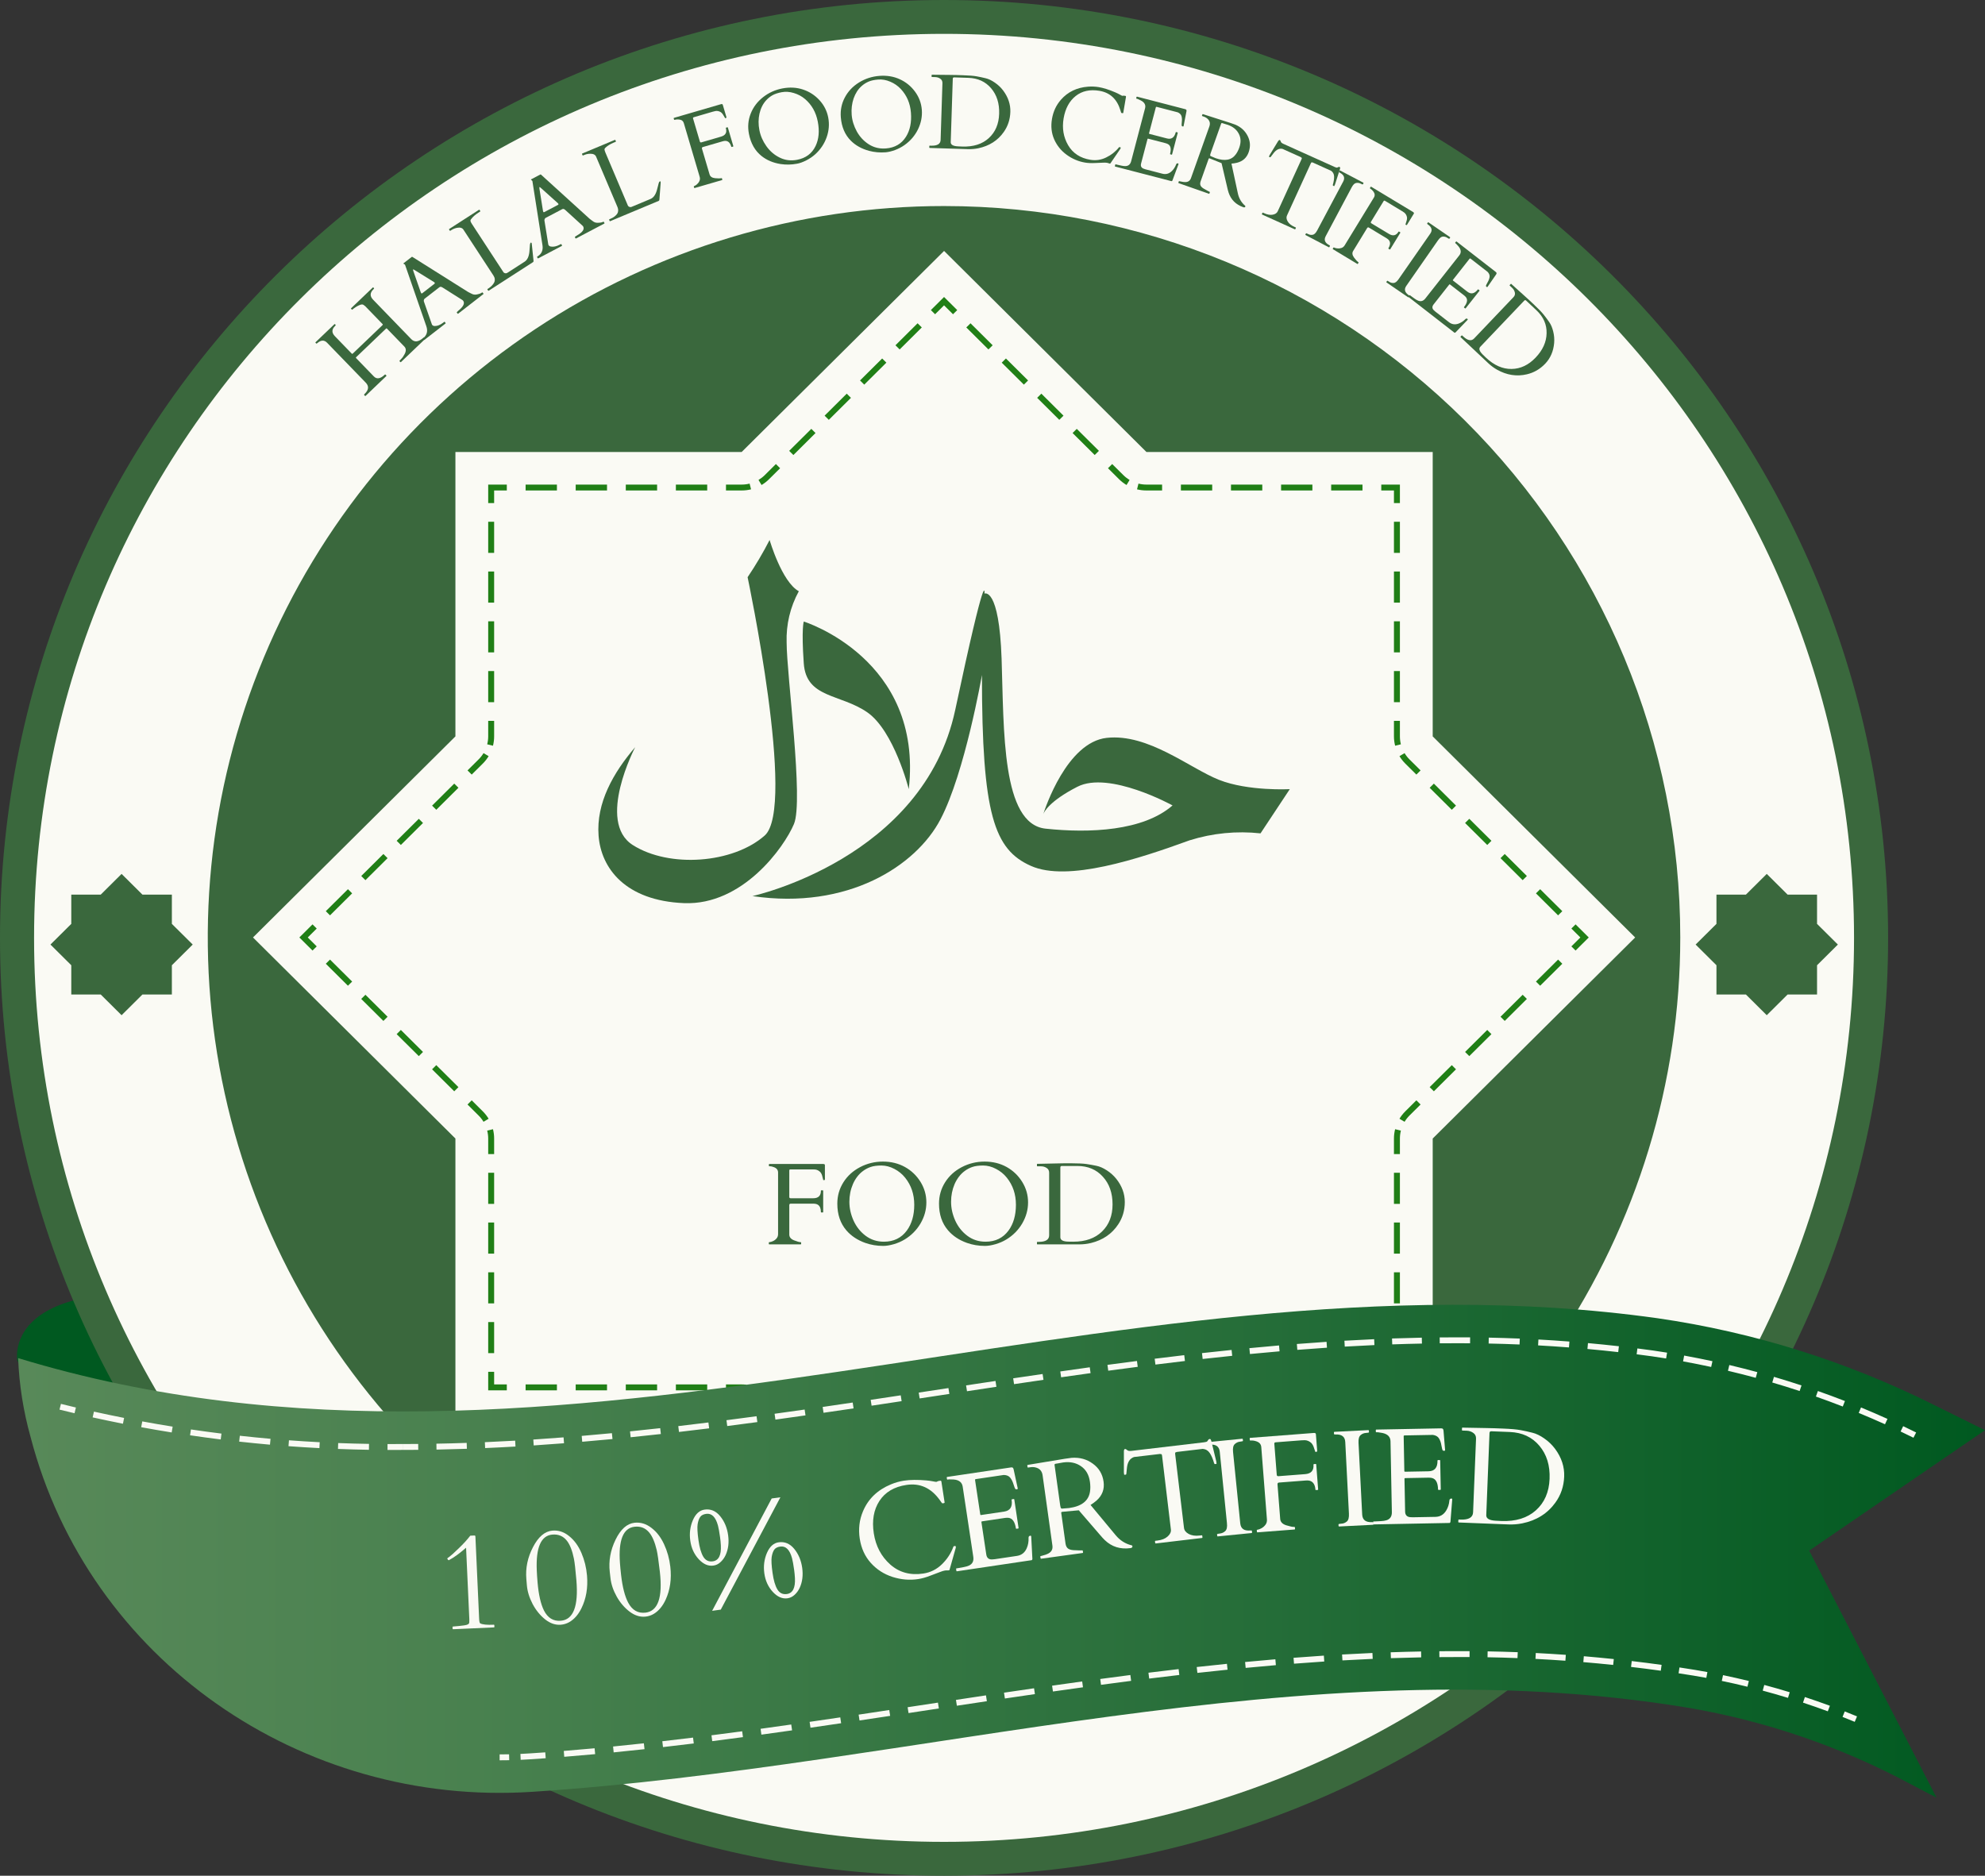 <svg xmlns="http://www.w3.org/2000/svg" width="91" height="86" viewBox="0 0 91 86" fill="none"><rect x="0" y="0" width="91" height="86" fill="#333333" stroke="none"/><path d="M0.793 62.371C0.793 62.371 -0.272 56.715 15.802 60.725C27.848 63.73 33.538 61.167 33.538 61.167L39.438 69.805L19.876 74.124H6.524L0.793 62.371Z" fill="#005920"></path><path d="M43.279 86C67.181 86 86.558 66.748 86.558 43C86.558 19.252 67.181 0 43.279 0C19.377 0 0 19.252 0 43C0 66.748 19.377 86 43.279 86Z" fill="#3A683D"></path><path d="M43.279 84.448C66.319 84.448 84.996 65.891 84.996 43C84.996 20.109 66.319 1.552 43.279 1.552C20.239 1.552 1.562 20.109 1.562 43C1.562 65.891 20.239 84.448 43.279 84.448Z" fill="#FAFAF4"></path><path d="M43.28 9.447C36.604 9.446 30.078 11.413 24.527 15.097C18.977 18.782 14.65 24.019 12.095 30.147C9.54 36.274 8.871 43.017 10.174 49.522C11.476 56.028 14.69 62.003 19.41 66.693C24.13 71.383 30.144 74.578 36.692 75.872C43.239 77.166 50.026 76.502 56.193 73.964C62.361 71.426 67.632 67.128 71.341 61.614C75.05 56.099 77.03 49.615 77.03 42.983C77.03 34.089 73.475 25.559 67.145 19.27C60.816 12.981 52.231 9.448 43.28 9.447Z" fill="#3A683D"></path><path d="M65.681 52.201V65.239H52.558L43.28 74.459L34 65.239H20.878V52.201L11.598 42.982L20.878 33.763V20.724H34L43.28 11.505L52.558 20.724H65.681V33.763L74.962 42.982L65.681 52.201Z" fill="#FAFAF4"></path><path fill-rule="evenodd" clip-rule="evenodd" d="M43.279 13.617L43.883 14.217L43.69 14.408L43.279 14L42.868 14.408L42.675 14.217L43.279 13.617ZM45.314 16.022L44.299 15.013L44.492 14.822L45.507 15.831L45.314 16.022ZM42.259 15.013L41.244 16.022L41.051 15.831L42.066 14.822L42.259 15.013ZM46.938 17.635L45.923 16.627L46.116 16.436L47.131 17.444L46.938 17.635ZM40.635 16.627L39.62 17.635L39.427 17.444L40.442 16.436L40.635 16.627ZM48.562 19.249L47.547 18.24L47.74 18.049L48.755 19.058L48.562 19.249ZM39.011 18.241L37.996 19.249L37.803 19.058L38.818 18.049L39.011 18.241ZM50.186 20.862L49.171 19.854L49.363 19.663L50.378 20.671L50.186 20.862ZM37.387 19.854L36.372 20.863L36.179 20.671L37.194 19.663L37.387 19.854ZM51.302 21.972L50.794 21.467L50.987 21.276L51.495 21.78C51.583 21.868 51.68 21.943 51.785 22.005L51.645 22.237C51.521 22.164 51.406 22.075 51.302 21.972ZM35.763 21.468L35.255 21.972C35.152 22.075 35.036 22.164 34.913 22.237L34.773 22.006C34.877 21.943 34.975 21.868 35.063 21.781L35.57 21.276L35.763 21.468ZM52.558 22.488C52.411 22.488 52.266 22.47 52.126 22.436L52.192 22.173C52.311 22.203 52.434 22.218 52.558 22.218H53.275V22.488H52.558ZM34.431 22.436C34.291 22.47 34.147 22.488 34 22.488H33.282V22.218H34C34.124 22.218 34.247 22.203 34.365 22.173L34.431 22.436ZM22.381 22.218H23.234V22.488H22.653V23.066H22.381V22.218ZM25.531 22.488H24.096V22.218H25.531V22.488ZM27.828 22.488H26.392V22.218H27.828V22.488ZM30.124 22.488H28.689V22.218H30.124V22.488ZM32.421 22.488H30.985V22.218H32.421V22.488ZM55.572 22.488H54.137V22.218H55.572V22.488ZM57.868 22.488H56.433V22.218H57.868V22.488ZM60.165 22.488H58.73V22.218H60.165V22.488ZM62.462 22.488H61.026V22.218H62.462V22.488ZM63.904 22.488H63.323V22.218H64.177V23.066H63.904V22.488ZM22.653 23.922V25.348H22.381V23.922H22.653ZM63.904 25.348V23.922H64.177V25.348H63.904ZM22.653 26.204V27.63H22.381V26.204H22.653ZM63.904 27.63V26.204H64.177V27.63H63.904ZM22.653 28.486V29.912H22.381V28.486H22.653ZM63.904 29.912V28.486H64.177V29.912H63.904ZM22.653 30.768V32.194H22.381V30.768H22.653ZM63.904 32.194V30.768H64.177V32.194H63.904ZM22.653 33.05V33.763C22.653 33.908 22.635 34.052 22.6 34.191L22.335 34.126C22.365 34.008 22.381 33.886 22.381 33.763V33.05H22.653ZM63.904 33.763V33.05H64.177V33.763C64.177 33.886 64.192 34.008 64.222 34.126L63.958 34.191C63.923 34.052 63.904 33.908 63.904 33.763ZM22.401 34.669C22.326 34.792 22.237 34.907 22.133 35.01L21.625 35.514L21.433 35.323L21.94 34.819C22.028 34.732 22.104 34.635 22.167 34.531L22.401 34.669ZM64.424 35.01C64.321 34.907 64.231 34.792 64.157 34.669L64.391 34.531C64.454 34.635 64.529 34.732 64.617 34.819C64.617 34.819 64.617 34.819 64.617 34.819L65.125 35.323L64.932 35.514L64.424 35.01ZM21.016 36.119L20.001 37.128L19.809 36.937L20.824 35.928L21.016 36.119ZM66.556 37.128L65.541 36.12L65.734 35.928L66.749 36.937L66.556 37.128ZM19.392 37.733L18.377 38.741L18.185 38.55L19.2 37.542L19.392 37.733ZM68.181 38.741L67.165 37.733L67.358 37.542L68.373 38.55L68.181 38.741ZM17.768 39.346L16.753 40.355L16.561 40.164L17.576 39.155L17.768 39.346ZM69.805 40.355L68.79 39.346L68.983 39.155L69.998 40.164L69.805 40.355ZM16.144 40.96L15.129 41.968L14.936 41.777L15.951 40.769L16.144 40.96ZM71.429 41.968L70.414 40.96L70.607 40.769L71.622 41.777L71.429 41.968ZM14.109 42.982L14.52 42.573L14.327 42.382L13.724 42.982L14.327 43.582L14.52 43.391L14.109 42.982ZM72.45 42.982L72.038 42.573L72.231 42.382L72.835 42.982L72.231 43.582L72.038 43.391L72.45 42.982ZM70.414 45.004L71.429 43.996L71.622 44.187L70.607 45.195L70.414 45.004ZM15.129 43.996L16.144 45.004L15.951 45.195L14.936 44.187L15.129 43.996ZM68.79 46.617L69.805 45.609L69.998 45.8L68.983 46.809L68.79 46.617ZM16.753 45.609L17.768 46.617L17.576 46.809L16.56 45.8L16.753 45.609ZM67.165 48.231L68.181 47.222L68.373 47.414L67.358 48.422L67.165 48.231ZM18.377 47.222L19.392 48.231L19.2 48.422L18.184 47.414L18.377 47.222ZM65.541 49.844L66.556 48.836L66.749 49.027L65.734 50.035L65.541 49.844ZM20.001 48.836L21.016 49.844L20.824 50.035L19.808 49.027L20.001 48.836ZM64.424 50.954L64.932 50.449L65.125 50.641L64.617 51.145C64.529 51.232 64.454 51.329 64.391 51.433L64.157 51.294C64.231 51.171 64.321 51.057 64.424 50.954ZM21.625 50.449L22.133 50.954C22.237 51.057 22.326 51.171 22.4 51.294L22.167 51.433C22.104 51.329 22.028 51.232 21.94 51.145L21.433 50.641L21.625 50.449ZM22.6 51.773C22.635 51.911 22.653 52.055 22.653 52.201V52.914H22.381V52.201C22.381 52.078 22.365 51.956 22.335 51.838L22.6 51.773ZM63.904 52.201C63.904 52.055 63.922 51.911 63.958 51.773L64.222 51.838C64.192 51.956 64.177 52.078 64.177 52.201V52.914H63.904V52.201ZM22.653 53.77V55.196H22.381V53.77H22.653ZM63.904 55.196V53.77H64.177V55.196H63.904ZM22.653 56.052V57.478H22.381V56.052H22.653ZM63.904 57.478V56.052H64.177V57.478H63.904ZM22.653 58.334V59.76H22.381V58.334H22.653ZM63.904 59.76V58.334H64.177V59.76H63.904ZM22.653 60.615V62.041H22.381V60.615H22.653ZM63.904 62.041V60.615H64.177V62.041H63.904ZM22.653 63.475V62.897H22.381V63.745H23.234V63.475H22.653ZM63.904 63.475V62.897H64.177V63.745H63.323V63.475H63.904ZM24.096 63.475H25.531V63.745H24.096V63.475ZM26.392 63.475H27.828V63.745H26.392V63.475ZM28.689 63.475H30.124V63.745H28.689V63.475ZM30.985 63.475H32.421V63.745H30.985V63.475ZM33.282 63.475H34C34.073 63.475 34.145 63.479 34.217 63.488L34.184 63.757C34.123 63.749 34.061 63.745 34 63.745H33.282V63.475ZM52.126 63.528C52.266 63.493 52.411 63.475 52.558 63.475H53.275V63.745H52.558C52.434 63.745 52.311 63.761 52.192 63.79L52.126 63.528ZM54.137 63.475H55.572V63.745H54.137V63.475ZM56.433 63.475H57.868V63.745H56.433V63.475ZM58.73 63.475H60.165V63.745H58.73V63.475ZM61.026 63.475H62.462V63.745H61.026V63.475ZM34.473 63.539C34.543 63.558 34.612 63.582 34.679 63.609C34.747 63.637 34.812 63.669 34.875 63.704L34.741 63.939C34.687 63.909 34.632 63.883 34.575 63.859C34.518 63.836 34.46 63.816 34.401 63.8L34.473 63.539ZM51.302 63.992C51.406 63.889 51.521 63.8 51.645 63.726L51.785 63.958C51.68 64.02 51.583 64.096 51.495 64.183C51.495 64.183 51.495 64.183 51.495 64.183L50.987 64.687L50.794 64.496L51.302 63.992ZM35.092 63.849C35.15 63.893 35.204 63.941 35.255 63.992L35.763 64.496L35.57 64.687L35.063 64.183C35.019 64.14 34.973 64.099 34.925 64.062L35.092 63.849ZM36.372 65.101L37.387 66.11L37.194 66.301L36.179 65.292L36.372 65.101ZM49.171 66.11L50.186 65.101L50.378 65.292L49.364 66.301L49.171 66.11ZM37.996 66.715L39.011 67.723L38.818 67.914L37.803 66.906L37.996 66.715ZM47.547 67.723L48.562 66.715L48.755 66.906L47.74 67.914L47.547 67.723ZM39.62 68.328L40.635 69.337L40.442 69.528L39.427 68.519L39.62 68.328ZM45.923 69.337L46.938 68.328L47.131 68.519L46.116 69.528L45.923 69.337ZM41.244 69.942L42.259 70.95L42.066 71.141L41.051 70.133L41.244 69.942ZM44.299 70.95L45.314 69.942L45.507 70.133L44.492 71.141L44.299 70.95ZM43.279 71.964L42.868 71.555L42.675 71.747L43.279 72.347L43.883 71.747L43.69 71.555L43.279 71.964Z" fill="#207F16"></path><path d="M50.732 33.831C48.909 34.036 47.907 37.075 47.827 37.33C47.869 37.216 48.116 36.726 49.388 36.074C50.844 35.323 53.754 36.928 53.754 36.928C52.413 38.102 49.946 38.209 47.932 37.993C45.917 37.777 46.027 33.511 45.917 30.204C45.803 26.895 45.132 27.216 45.132 27.216C45.132 27.216 45.244 25.718 43.791 32.55C42.333 39.379 34.495 41.085 34.495 41.085C38.864 41.728 41.998 39.7 43.114 37.567C44.236 35.431 45.016 30.948 45.016 30.948C45.016 37.355 45.579 38.953 47.26 39.7C48.94 40.451 52.187 39.383 54.539 38.527C55.588 38.198 56.694 38.09 57.787 38.209L59.129 36.182C59.129 36.182 57.223 36.285 55.883 35.755C54.539 35.221 52.637 33.619 50.732 33.831Z" fill="#3A683D"></path><path d="M36.398 37.781C36.848 36.715 36.062 30.948 36.062 29.453C36.035 28.636 36.227 27.826 36.621 27.108C35.839 26.679 35.282 24.758 35.282 24.758C34.98 25.346 34.643 25.916 34.273 26.465C34.273 26.465 36.512 37.036 35.054 38.311C33.601 39.591 30.688 39.809 29.01 38.745C27.328 37.675 29.119 34.257 29.119 34.257C28.111 35.431 27.328 36.819 27.441 38.311C27.552 39.809 28.672 41.299 31.36 41.408C34.046 41.516 35.949 38.848 36.398 37.781Z" fill="#3A683D"></path><path d="M39.758 32.658C40.989 33.511 41.662 36.182 41.662 36.182C42.334 30.204 36.848 28.497 36.848 28.497C36.848 28.497 36.735 28.815 36.848 30.414C36.959 32.02 38.523 31.804 39.758 32.658Z" fill="#3A683D"></path><path d="M91 65.573L88.674 64.421C84.686 62.423 80.4 61.078 75.98 60.439C50.93 56.932 25.88 69.891 0.831 62.268V62.276C0.88 63.493 1.07 64.699 1.398 65.872C4.056 76.102 13.796 82.849 24.407 82.153C42.066 80.994 59.725 75.383 77.385 78.298C80.944 78.904 84.379 80.081 87.558 81.783C88.256 82.153 88.776 82.417 88.776 82.417L82.94 71.095L91 65.573Z" fill="url(#paint0_linear)"></path><path d="M37.28 54.939C37.515 54.939 37.633 54.825 37.633 54.596C37.633 54.582 37.64 54.575 37.654 54.575H37.717C37.731 54.575 37.738 54.582 37.738 54.596V55.569C37.738 55.583 37.731 55.59 37.717 55.59H37.654C37.64 55.59 37.633 55.583 37.633 55.569C37.633 55.408 37.587 55.298 37.496 55.237C37.446 55.204 37.376 55.187 37.285 55.187H36.247C36.205 55.187 36.184 55.211 36.184 55.258V56.602C36.184 56.72 36.255 56.808 36.397 56.866C36.541 56.921 36.632 56.949 36.669 56.949C36.707 56.949 36.727 56.956 36.727 56.97V57.033C36.727 57.047 36.719 57.054 36.706 57.054H35.267C35.253 57.054 35.246 57.047 35.246 57.033V56.97C35.246 56.956 35.261 56.949 35.291 56.949C35.321 56.949 35.367 56.935 35.431 56.907C35.494 56.88 35.549 56.839 35.597 56.785C35.646 56.729 35.67 56.662 35.67 56.583V53.76C35.67 53.647 35.61 53.565 35.489 53.517C35.418 53.487 35.349 53.472 35.281 53.472H35.27C35.256 53.472 35.249 53.465 35.249 53.451V53.389C35.249 53.375 35.256 53.368 35.27 53.368H37.754C37.775 53.371 37.791 53.376 37.801 53.383C37.812 53.389 37.817 53.403 37.817 53.428V54.06C37.817 54.081 37.813 54.094 37.806 54.1C37.801 54.105 37.791 54.108 37.775 54.108H37.743C37.74 54.106 37.727 54.059 37.706 53.966C37.687 53.872 37.656 53.8 37.614 53.749C37.542 53.673 37.461 53.63 37.369 53.621C37.332 53.618 37.288 53.616 37.235 53.616H36.237C36.202 53.616 36.184 53.633 36.184 53.668V54.879C36.184 54.919 36.205 54.939 36.247 54.939H37.28Z" fill="#3A683D"></path><path d="M41.473 56.829C41.32 56.921 41.153 56.994 40.972 57.046C40.791 57.098 40.631 57.124 40.49 57.124C40.202 57.124 39.928 57.078 39.666 56.986C39.308 56.857 39.02 56.666 38.802 56.413C38.525 56.091 38.386 55.682 38.386 55.187C38.386 54.83 38.478 54.505 38.662 54.212C38.847 53.917 39.101 53.685 39.426 53.514C39.753 53.343 40.103 53.258 40.477 53.258C40.853 53.258 41.189 53.341 41.486 53.506C41.783 53.672 42.02 53.899 42.2 54.188C42.379 54.478 42.468 54.791 42.468 55.13C42.468 55.466 42.38 55.787 42.202 56.092C42.025 56.395 41.782 56.641 41.473 56.829ZM38.939 55.103C38.939 55.393 39.003 55.68 39.131 55.966C39.261 56.25 39.446 56.482 39.687 56.662C39.928 56.841 40.206 56.931 40.522 56.931C40.971 56.931 41.322 56.76 41.573 56.419C41.799 56.11 41.913 55.716 41.913 55.237C41.913 54.758 41.774 54.344 41.496 53.998C41.361 53.829 41.195 53.694 40.999 53.592C40.804 53.49 40.606 53.438 40.406 53.438C40.208 53.438 40.044 53.46 39.916 53.504C39.79 53.547 39.675 53.607 39.571 53.684C39.467 53.759 39.376 53.849 39.297 53.953C39.218 54.058 39.152 54.171 39.1 54.293C38.992 54.544 38.939 54.814 38.939 55.103Z" fill="#3A683D"></path><path d="M46.135 56.829C45.982 56.921 45.815 56.994 45.634 57.046C45.453 57.098 45.292 57.124 45.152 57.124C44.864 57.124 44.589 57.078 44.328 56.986C43.969 56.857 43.681 56.666 43.464 56.413C43.186 56.091 43.048 55.682 43.048 55.187C43.048 54.83 43.14 54.505 43.324 54.212C43.509 53.917 43.763 53.685 44.088 53.514C44.415 53.343 44.765 53.258 45.139 53.258C45.515 53.258 45.851 53.341 46.148 53.506C46.444 53.672 46.682 53.899 46.861 54.188C47.041 54.478 47.13 54.791 47.13 55.13C47.13 55.466 47.041 55.787 46.864 56.092C46.687 56.395 46.444 56.641 46.135 56.829ZM43.601 55.103C43.601 55.393 43.665 55.68 43.793 55.966C43.923 56.25 44.108 56.482 44.349 56.662C44.589 56.841 44.868 56.931 45.184 56.931C45.633 56.931 45.983 56.76 46.235 56.419C46.461 56.11 46.574 55.716 46.574 55.237C46.574 54.758 46.436 54.344 46.158 53.998C46.023 53.829 45.857 53.694 45.66 53.592C45.465 53.49 45.268 53.438 45.068 53.438C44.869 53.438 44.706 53.46 44.578 53.504C44.452 53.547 44.337 53.607 44.233 53.684C44.129 53.759 44.038 53.849 43.959 53.953C43.88 54.058 43.814 54.171 43.761 54.293C43.654 54.544 43.601 54.814 43.601 55.103Z" fill="#3A683D"></path><path d="M47.538 53.381C47.538 53.367 47.545 53.36 47.559 53.36H47.617L48.463 53.342C48.565 53.338 48.675 53.336 48.795 53.336H49.124C49.429 53.336 49.658 53.348 49.811 53.37C49.966 53.393 50.117 53.42 50.264 53.451C50.413 53.481 50.572 53.55 50.738 53.658C50.907 53.766 51.053 53.897 51.176 54.05C51.435 54.378 51.565 54.731 51.565 55.111C51.565 55.491 51.465 55.832 51.265 56.134C50.977 56.571 50.56 56.857 50.014 56.991C49.84 57.033 49.662 57.054 49.479 57.054H47.559C47.545 57.054 47.538 57.047 47.538 57.033V56.96C47.538 56.946 47.545 56.939 47.559 56.939H47.617C47.937 56.939 48.097 56.838 48.097 56.636V53.77C48.097 53.673 48.059 53.599 47.983 53.551C47.908 53.5 47.823 53.475 47.728 53.475H47.559C47.545 53.475 47.538 53.468 47.538 53.454V53.381ZM48.676 53.459C48.632 53.459 48.61 53.483 48.61 53.53V56.727C48.61 56.856 48.732 56.923 48.976 56.928C49.048 56.93 49.124 56.931 49.203 56.931C49.763 56.931 50.203 56.775 50.522 56.463C50.844 56.151 51.004 55.736 51.004 55.219C51.004 54.699 50.856 54.276 50.559 53.951C50.264 53.623 49.875 53.459 49.392 53.459H48.676Z" fill="#3A683D"></path><path d="M18.855 15.55C19.005 15.704 19.19 15.682 19.412 15.483C19.421 15.475 19.43 15.475 19.439 15.484L19.479 15.525C19.488 15.534 19.488 15.543 19.478 15.552L18.381 16.601C18.372 16.609 18.363 16.609 18.354 16.6L18.314 16.559C18.306 16.55 18.33 16.518 18.387 16.463C18.445 16.408 18.498 16.333 18.548 16.237C18.625 16.093 18.621 15.977 18.537 15.89L17.746 15.073C17.735 15.062 17.726 15.056 17.719 15.056C17.712 15.056 17.703 15.061 17.692 15.072L16.332 16.372C16.321 16.383 16.315 16.391 16.315 16.398C16.315 16.405 16.32 16.414 16.331 16.425L17.14 17.26C17.273 17.397 17.441 17.368 17.644 17.174C17.653 17.165 17.662 17.165 17.671 17.174L17.711 17.215C17.72 17.224 17.72 17.233 17.712 17.24L16.76 18.151C16.751 18.16 16.742 18.159 16.733 18.15L16.693 18.109C16.684 18.1 16.692 18.084 16.715 18.062C16.907 17.879 16.924 17.705 16.765 17.542L14.994 15.714C14.865 15.58 14.716 15.586 14.549 15.73C14.524 15.752 14.507 15.759 14.498 15.75L14.466 15.717C14.457 15.708 14.457 15.7 14.465 15.692L15.331 14.864C15.34 14.855 15.349 14.855 15.358 14.865L15.389 14.897C15.396 14.904 15.388 14.918 15.367 14.939C15.202 15.096 15.198 15.255 15.354 15.416L16.121 16.208C16.132 16.219 16.141 16.225 16.148 16.225C16.154 16.225 16.163 16.22 16.175 16.209L17.534 14.909C17.545 14.898 17.551 14.889 17.551 14.883C17.551 14.876 17.546 14.867 17.535 14.856L16.742 14.037C16.729 14.028 16.719 14.021 16.71 14.014C16.701 14.005 16.686 13.993 16.665 13.978C16.619 13.947 16.548 13.954 16.451 14.001C16.353 14.046 16.254 14.11 16.155 14.192C16.145 14.201 16.136 14.2 16.128 14.191L16.096 14.159C16.087 14.15 16.087 14.141 16.095 14.134L17.09 13.182C17.099 13.173 17.108 13.174 17.117 13.183L17.148 13.215C17.155 13.222 17.148 13.236 17.126 13.257C16.956 13.419 16.948 13.581 17.105 13.742L18.855 15.55Z" fill="#3A683D"></path><path d="M20.426 14.806C20.434 14.816 20.433 14.825 20.423 14.833L19.459 15.582C19.45 15.589 19.441 15.588 19.433 15.578L19.397 15.534C19.389 15.524 19.394 15.512 19.41 15.499C19.576 15.358 19.621 15.177 19.544 14.955L18.571 12.145C18.571 12.142 18.569 12.138 18.566 12.134L18.497 12.089C18.491 12.082 18.492 12.077 18.497 12.073L18.874 11.78C18.877 11.78 18.881 11.778 18.886 11.777C18.892 11.774 18.899 11.775 18.906 11.779L21.454 13.383C21.498 13.402 21.536 13.422 21.568 13.442C21.601 13.461 21.633 13.476 21.665 13.488C21.735 13.515 21.816 13.516 21.906 13.49C21.987 13.474 22.051 13.447 22.099 13.41C22.109 13.402 22.118 13.404 22.127 13.415L22.161 13.458C22.169 13.468 22.168 13.477 22.158 13.485L21.004 14.382C20.994 14.389 20.985 14.388 20.977 14.378L20.941 14.333C20.934 14.323 20.952 14.299 20.996 14.26C21.041 14.222 21.077 14.19 21.105 14.164C21.265 14.009 21.307 13.882 21.229 13.784C21.223 13.776 21.215 13.769 21.205 13.761L20.292 13.184C20.288 13.182 20.282 13.179 20.271 13.173C20.222 13.142 20.179 13.142 20.142 13.171L19.472 13.691C19.435 13.72 19.421 13.764 19.432 13.822C19.435 13.833 19.438 13.84 19.439 13.841L19.803 14.883L19.816 14.9C19.842 14.932 19.882 14.948 19.936 14.948C20.059 14.947 20.186 14.897 20.315 14.796L20.364 14.758C20.374 14.75 20.383 14.751 20.391 14.761L20.426 14.806ZM19.914 13.013C19.936 12.995 19.94 12.977 19.926 12.958C19.918 12.948 19.906 12.939 19.892 12.93L19.006 12.381C18.967 12.357 18.944 12.347 18.938 12.352C18.932 12.357 18.935 12.383 18.949 12.428L19.288 13.399C19.293 13.416 19.301 13.431 19.313 13.446C19.324 13.46 19.339 13.46 19.358 13.445L19.914 13.013Z" fill="#3A683D"></path><path d="M22.404 13.329C22.393 13.336 22.385 13.334 22.378 13.323L22.346 13.275C22.34 13.265 22.341 13.256 22.352 13.249L22.401 13.218C22.516 13.143 22.601 13.054 22.656 12.951C22.678 12.908 22.687 12.859 22.683 12.803C22.678 12.746 22.659 12.691 22.625 12.639L21.246 10.53C21.192 10.447 21.097 10.419 20.961 10.444C20.865 10.461 20.775 10.496 20.69 10.551L20.645 10.58C20.635 10.587 20.626 10.585 20.619 10.574L20.588 10.526C20.581 10.516 20.583 10.507 20.593 10.5L21.959 9.619C21.97 9.612 21.979 9.614 21.986 9.625L22.017 9.673C22.024 9.683 22.022 9.692 22.011 9.699L21.924 9.755C21.786 9.844 21.676 9.942 21.595 10.05C21.571 10.08 21.563 10.111 21.57 10.142C21.577 10.172 21.601 10.216 21.64 10.276L23.085 12.488C23.102 12.508 23.128 12.522 23.163 12.528C23.197 12.534 23.228 12.528 23.255 12.511L24.052 11.997C24.171 11.92 24.243 11.774 24.268 11.56C24.274 11.503 24.281 11.429 24.286 11.338C24.291 11.246 24.297 11.193 24.302 11.178C24.324 11.118 24.346 11.105 24.368 11.138C24.373 11.146 24.376 11.156 24.377 11.166L24.459 11.953C24.462 11.985 24.456 12.006 24.44 12.016L22.404 13.329Z" fill="#3A683D"></path><path d="M25.764 11.25C25.77 11.262 25.767 11.27 25.756 11.276L24.675 11.845C24.664 11.851 24.655 11.849 24.649 11.838L24.622 11.787C24.616 11.776 24.622 11.765 24.641 11.756C24.829 11.646 24.905 11.475 24.869 11.243L24.408 8.308C24.408 8.304 24.407 8.3 24.405 8.296L24.344 8.239C24.341 8.232 24.342 8.227 24.347 8.224L24.77 8.001C24.774 8.001 24.778 8.001 24.783 8C24.79 7.998 24.796 8 24.802 8.006L27.027 10.028C27.067 10.055 27.101 10.082 27.129 10.106C27.158 10.13 27.187 10.151 27.216 10.168C27.281 10.208 27.36 10.223 27.454 10.212C27.536 10.21 27.604 10.195 27.657 10.167C27.669 10.161 27.677 10.165 27.684 10.177L27.71 10.226C27.716 10.237 27.713 10.245 27.702 10.251L26.407 10.933C26.396 10.939 26.388 10.936 26.382 10.925L26.355 10.875C26.349 10.864 26.371 10.843 26.422 10.812C26.473 10.782 26.514 10.757 26.546 10.736C26.731 10.612 26.794 10.494 26.735 10.384C26.73 10.375 26.724 10.366 26.715 10.357L25.918 9.63C25.915 9.628 25.909 9.623 25.9 9.616C25.857 9.577 25.815 9.569 25.773 9.591L25.022 9.986C24.98 10.009 24.959 10.049 24.959 10.108C24.96 10.12 24.961 10.127 24.962 10.128L25.137 11.217L25.147 11.236C25.166 11.273 25.203 11.296 25.257 11.305C25.378 11.325 25.511 11.297 25.656 11.221L25.711 11.192C25.722 11.186 25.731 11.189 25.737 11.2L25.764 11.25ZM25.576 9.396C25.602 9.382 25.609 9.365 25.598 9.344C25.592 9.333 25.582 9.322 25.569 9.311L24.794 8.615C24.76 8.585 24.739 8.572 24.733 8.575C24.725 8.579 24.725 8.605 24.73 8.652L24.892 9.667C24.894 9.684 24.899 9.701 24.908 9.718C24.917 9.733 24.931 9.735 24.953 9.724L25.576 9.396Z" fill="#3A683D"></path><path d="M27.974 10.14C27.962 10.145 27.953 10.142 27.948 10.13L27.926 10.078C27.921 10.066 27.925 10.058 27.936 10.053L27.989 10.03C28.116 9.978 28.215 9.905 28.287 9.813C28.316 9.775 28.333 9.728 28.339 9.673C28.344 9.615 28.335 9.558 28.311 9.501L27.328 7.184C27.29 7.093 27.201 7.048 27.063 7.049C26.966 7.049 26.871 7.068 26.779 7.107L26.73 7.127C26.718 7.132 26.71 7.128 26.705 7.117L26.683 7.064C26.678 7.052 26.681 7.044 26.693 7.039L28.187 6.414C28.198 6.409 28.207 6.413 28.212 6.424L28.234 6.477C28.239 6.489 28.236 6.497 28.224 6.502L28.129 6.541C27.977 6.605 27.852 6.682 27.754 6.773C27.725 6.799 27.712 6.828 27.713 6.86C27.715 6.89 27.731 6.938 27.758 7.003L28.788 9.433C28.802 9.457 28.825 9.475 28.858 9.487C28.891 9.499 28.922 9.499 28.951 9.486L29.823 9.122C29.954 9.067 30.05 8.936 30.111 8.73C30.128 8.675 30.147 8.603 30.168 8.515C30.189 8.426 30.204 8.374 30.212 8.36C30.244 8.305 30.268 8.296 30.283 8.333C30.287 8.342 30.289 8.351 30.288 8.362L30.23 9.15C30.228 9.182 30.218 9.201 30.2 9.209L27.974 10.14Z" fill="#3A683D"></path><path d="M33.056 6.264C33.261 6.204 33.335 6.075 33.276 5.876C33.272 5.864 33.277 5.856 33.289 5.852L33.344 5.836C33.356 5.833 33.364 5.837 33.368 5.849L33.618 6.698C33.622 6.71 33.617 6.718 33.605 6.721L33.55 6.737C33.538 6.741 33.53 6.736 33.526 6.724C33.485 6.584 33.417 6.499 33.321 6.469C33.27 6.453 33.204 6.456 33.125 6.48L32.219 6.743C32.183 6.754 32.17 6.78 32.182 6.821L32.529 7.994C32.559 8.097 32.644 8.156 32.783 8.17C32.923 8.182 33.009 8.183 33.041 8.174C33.075 8.164 33.093 8.165 33.097 8.177L33.113 8.232C33.117 8.244 33.112 8.252 33.1 8.256L31.845 8.621C31.833 8.625 31.825 8.62 31.822 8.608L31.805 8.553C31.802 8.541 31.813 8.531 31.839 8.524C31.865 8.516 31.902 8.492 31.95 8.452C31.998 8.411 32.036 8.362 32.063 8.302C32.092 8.241 32.096 8.177 32.076 8.108L31.349 5.645C31.319 5.546 31.246 5.49 31.127 5.479C31.058 5.471 30.994 5.475 30.934 5.493L30.925 5.495C30.913 5.499 30.905 5.495 30.901 5.483L30.885 5.428C30.882 5.416 30.886 5.408 30.898 5.404L33.065 4.773C33.084 4.771 33.099 4.771 33.111 4.775C33.121 4.776 33.129 4.788 33.136 4.809L33.299 5.361C33.304 5.38 33.304 5.392 33.3 5.398C33.296 5.404 33.288 5.409 33.274 5.413L33.246 5.421C33.243 5.42 33.22 5.383 33.178 5.307C33.137 5.23 33.091 5.175 33.042 5.141C32.959 5.093 32.877 5.076 32.795 5.092C32.762 5.098 32.722 5.108 32.676 5.121L31.806 5.375C31.775 5.384 31.764 5.404 31.773 5.434L32.085 6.49C32.095 6.525 32.119 6.537 32.155 6.527L33.056 6.264Z" fill="#3A683D"></path><path d="M37.372 7.075C37.251 7.183 37.115 7.276 36.962 7.353C36.81 7.431 36.671 7.481 36.545 7.505C36.288 7.554 36.035 7.559 35.785 7.521C35.443 7.467 35.154 7.345 34.916 7.156C34.612 6.916 34.418 6.574 34.333 6.132C34.272 5.813 34.298 5.507 34.413 5.214C34.527 4.92 34.714 4.669 34.975 4.461C35.237 4.253 35.535 4.118 35.869 4.054C36.205 3.991 36.519 4.007 36.813 4.105C37.106 4.202 37.358 4.365 37.567 4.593C37.777 4.821 37.911 5.086 37.969 5.388C38.027 5.689 38.003 5.99 37.897 6.292C37.791 6.593 37.615 6.854 37.372 7.075ZM34.813 5.964C34.862 6.222 34.969 6.468 35.133 6.701C35.298 6.933 35.503 7.109 35.749 7.228C35.994 7.348 36.258 7.381 36.54 7.327C36.942 7.251 37.225 7.039 37.391 6.691C37.54 6.377 37.573 6.006 37.491 5.578C37.409 5.15 37.214 4.805 36.907 4.542C36.757 4.414 36.585 4.322 36.392 4.265C36.201 4.206 36.015 4.194 35.837 4.227C35.66 4.261 35.517 4.308 35.41 4.369C35.305 4.429 35.213 4.503 35.133 4.589C35.054 4.673 34.988 4.769 34.935 4.875C34.882 4.982 34.843 5.095 34.817 5.213C34.764 5.455 34.763 5.705 34.813 5.964Z" fill="#3A683D"></path><path d="M41.472 6.647C41.34 6.741 41.193 6.819 41.032 6.879C40.871 6.938 40.726 6.973 40.599 6.983C40.336 7.003 40.083 6.98 39.838 6.915C39.503 6.823 39.227 6.67 39.011 6.456C38.736 6.183 38.581 5.822 38.546 5.373C38.521 5.05 38.582 4.748 38.73 4.47C38.877 4.19 39.092 3.962 39.376 3.784C39.662 3.607 39.975 3.505 40.315 3.479C40.657 3.453 40.969 3.504 41.251 3.634C41.533 3.763 41.766 3.953 41.949 4.203C42.133 4.453 42.236 4.731 42.26 5.037C42.283 5.342 42.225 5.639 42.085 5.928C41.945 6.215 41.741 6.455 41.472 6.647ZM39.044 5.259C39.064 5.521 39.143 5.778 39.28 6.028C39.418 6.276 39.603 6.474 39.834 6.62C40.066 6.766 40.326 6.828 40.614 6.806C41.023 6.774 41.33 6.595 41.535 6.268C41.719 5.973 41.795 5.608 41.761 5.173C41.728 4.739 41.572 4.374 41.295 4.079C41.16 3.935 41 3.824 40.814 3.746C40.629 3.666 40.446 3.633 40.263 3.647C40.083 3.661 39.935 3.692 39.822 3.741C39.71 3.789 39.609 3.852 39.52 3.928C39.431 4.003 39.354 4.091 39.289 4.191C39.225 4.292 39.173 4.399 39.133 4.513C39.054 4.748 39.024 4.997 39.044 5.259Z" fill="#3A683D"></path><path d="M42.709 3.444C42.71 3.431 42.716 3.425 42.729 3.426L42.782 3.427L43.55 3.435C43.643 3.435 43.744 3.437 43.852 3.44L44.151 3.45C44.429 3.458 44.637 3.475 44.775 3.5C44.915 3.525 45.051 3.554 45.184 3.587C45.319 3.618 45.461 3.686 45.609 3.789C45.759 3.892 45.888 4.015 45.995 4.158C46.221 4.463 46.329 4.788 46.318 5.133C46.307 5.479 46.206 5.785 46.015 6.054C45.741 6.443 45.353 6.69 44.853 6.797C44.694 6.83 44.531 6.843 44.365 6.838L42.621 6.783C42.608 6.782 42.602 6.776 42.602 6.763L42.604 6.696C42.605 6.684 42.611 6.678 42.624 6.678L42.677 6.68C42.967 6.689 43.115 6.602 43.121 6.418L43.205 3.814C43.208 3.726 43.176 3.658 43.109 3.611C43.042 3.563 42.965 3.538 42.879 3.535L42.726 3.53C42.713 3.53 42.707 3.523 42.707 3.511L42.709 3.444ZM43.741 3.548C43.701 3.547 43.68 3.568 43.679 3.611L43.585 6.516C43.581 6.633 43.69 6.698 43.912 6.71C43.977 6.713 44.046 6.716 44.118 6.719C44.627 6.735 45.031 6.606 45.331 6.331C45.632 6.057 45.79 5.685 45.805 5.215C45.82 4.743 45.698 4.354 45.438 4.049C45.179 3.743 44.831 3.583 44.392 3.569L43.741 3.548Z" fill="#3A683D"></path><path d="M50.904 7.493C50.894 7.504 50.874 7.504 50.844 7.492C50.815 7.479 50.78 7.47 50.739 7.463C50.698 7.456 50.638 7.454 50.559 7.459C50.482 7.462 50.36 7.467 50.193 7.475C50.025 7.483 49.875 7.477 49.742 7.454C49.442 7.404 49.162 7.285 48.903 7.099C48.645 6.911 48.454 6.674 48.328 6.39C48.203 6.104 48.169 5.791 48.227 5.452C48.284 5.113 48.421 4.82 48.637 4.573C48.953 4.212 49.369 4.012 49.886 3.973C50.051 3.961 50.212 3.968 50.37 3.994C50.587 4.031 50.838 4.11 51.123 4.232C51.209 4.269 51.281 4.304 51.339 4.338C51.398 4.372 51.435 4.39 51.449 4.393L51.524 4.386L51.597 4.398C51.616 4.401 51.623 4.416 51.619 4.443L51.495 5.172C51.492 5.187 51.477 5.193 51.448 5.188C51.42 5.183 51.404 5.177 51.4 5.17C51.396 5.162 51.393 5.152 51.39 5.142C51.387 5.13 51.383 5.118 51.379 5.106C51.376 5.095 51.372 5.084 51.368 5.073C51.364 5.063 51.362 5.055 51.362 5.05C51.205 4.54 50.885 4.245 50.403 4.164C49.968 4.091 49.605 4.17 49.313 4.402C49.021 4.635 48.837 4.977 48.76 5.428C48.684 5.878 48.752 6.287 48.966 6.656C49.181 7.025 49.52 7.248 49.984 7.326C50.237 7.369 50.48 7.333 50.712 7.219C50.946 7.106 51.141 6.952 51.296 6.756C51.301 6.747 51.311 6.744 51.327 6.747L51.358 6.752C51.373 6.754 51.38 6.765 51.377 6.784C51.373 6.803 51.365 6.82 51.353 6.835L50.904 7.493Z" fill="#3A683D"></path><path d="M51.111 7.613L51.127 7.549C51.131 7.536 51.139 7.532 51.151 7.535L51.202 7.548C51.268 7.561 51.335 7.575 51.403 7.593C51.471 7.609 51.535 7.617 51.595 7.616C51.731 7.612 51.819 7.536 51.857 7.389L52.494 4.965C52.534 4.813 52.469 4.693 52.299 4.605C52.251 4.581 52.202 4.558 52.151 4.537L52.103 4.524C52.09 4.521 52.086 4.513 52.089 4.501L52.103 4.446C52.107 4.434 52.114 4.429 52.127 4.432L54.33 5.004C54.358 5.011 54.377 5.022 54.386 5.035C54.396 5.048 54.398 5.071 54.392 5.106L54.259 5.784C54.255 5.799 54.241 5.804 54.218 5.798C54.195 5.792 54.18 5.78 54.173 5.764C54.167 5.746 54.17 5.687 54.18 5.586C54.191 5.486 54.186 5.399 54.164 5.324C54.143 5.25 54.085 5.192 53.992 5.15L53.026 4.899C53.006 4.894 52.994 4.901 52.988 4.921L52.676 6.11C52.672 6.126 52.678 6.135 52.693 6.139L53.495 6.347C53.702 6.401 53.837 6.308 53.899 6.069C53.903 6.057 53.91 6.052 53.923 6.055L53.978 6.07C53.991 6.073 53.995 6.081 53.992 6.093L53.733 7.077C53.73 7.09 53.722 7.094 53.71 7.091L53.654 7.076C53.642 7.073 53.638 7.065 53.641 7.053C53.7 6.826 53.669 6.678 53.545 6.608C53.51 6.589 53.472 6.575 53.43 6.564L52.636 6.358C52.62 6.354 52.611 6.359 52.606 6.375L52.312 7.495C52.282 7.61 52.318 7.689 52.421 7.732C52.45 7.744 52.482 7.755 52.516 7.764L53.288 7.964C53.447 8.005 53.589 7.968 53.713 7.851C53.803 7.768 53.871 7.663 53.919 7.538C53.935 7.496 53.964 7.481 54.006 7.492C54.024 7.497 54.031 7.509 54.026 7.529L53.746 8.282C53.731 8.301 53.718 8.309 53.705 8.306L51.124 7.636C51.112 7.633 51.107 7.625 51.111 7.613Z" fill="#3A683D"></path><path d="M54.032 8.396C54.02 8.392 54.019 8.375 54.03 8.345L54.04 8.318C54.044 8.306 54.052 8.302 54.064 8.306C54.073 8.309 54.088 8.313 54.108 8.317C54.129 8.321 54.151 8.325 54.173 8.329C54.195 8.334 54.215 8.338 54.235 8.341C54.254 8.343 54.268 8.344 54.276 8.345C54.442 8.365 54.55 8.305 54.599 8.166L55.441 5.8C55.487 5.671 55.467 5.562 55.383 5.471C55.333 5.417 55.272 5.377 55.202 5.352L55.116 5.322C55.104 5.318 55.1 5.31 55.104 5.298L55.123 5.244C55.127 5.232 55.139 5.229 55.157 5.236L56.408 5.637L56.636 5.717C56.896 5.829 57.084 6.004 57.201 6.241C57.32 6.478 57.334 6.724 57.243 6.98C57.153 7.234 56.976 7.394 56.711 7.461C56.63 7.481 56.544 7.495 56.455 7.502L56.745 8.852C56.794 9.088 56.905 9.281 57.077 9.43C57.092 9.44 57.097 9.454 57.091 9.47C57.078 9.508 57.046 9.518 56.997 9.5C56.658 9.381 56.434 9.159 56.325 8.833C56.301 8.761 56.28 8.682 56.262 8.597L56.001 7.481L55.472 7.268L55.454 7.261C55.432 7.254 55.417 7.26 55.409 7.281L55.041 8.314C55.012 8.396 55.014 8.466 55.046 8.523C55.078 8.579 55.149 8.635 55.258 8.69C55.287 8.705 55.321 8.725 55.362 8.749C55.403 8.772 55.431 8.786 55.446 8.791C55.462 8.797 55.468 8.806 55.464 8.818L55.445 8.872C55.441 8.884 55.432 8.888 55.42 8.883L54.032 8.396ZM56.181 5.691C56.163 5.685 56.143 5.679 56.121 5.673C56.102 5.666 56.076 5.658 56.044 5.648C56.012 5.637 55.992 5.643 55.983 5.667L55.5 7.025L55.481 7.094C55.474 7.127 55.482 7.149 55.506 7.159L55.731 7.253C56.154 7.402 56.463 7.342 56.656 7.074C56.718 6.989 56.771 6.887 56.814 6.766C56.898 6.53 56.89 6.318 56.789 6.129C56.69 5.942 56.525 5.807 56.295 5.726C56.274 5.719 56.254 5.713 56.236 5.708C56.217 5.702 56.199 5.696 56.181 5.691Z" fill="#3A683D"></path><path d="M57.875 9.76C57.88 9.749 57.889 9.746 57.902 9.752L57.963 9.779C58.106 9.844 58.234 9.865 58.347 9.843C58.462 9.821 58.538 9.77 58.575 9.69L59.67 7.293C59.684 7.263 59.685 7.243 59.673 7.235C59.663 7.225 59.65 7.215 59.634 7.204L58.797 6.827C58.649 6.794 58.513 6.858 58.39 7.016C58.323 7.101 58.281 7.156 58.264 7.181C58.248 7.206 58.234 7.215 58.222 7.21L58.183 7.192C58.174 7.188 58.171 7.183 58.174 7.177L58.207 7.106L58.596 6.467C58.625 6.426 58.65 6.41 58.67 6.42C58.691 6.429 58.706 6.453 58.716 6.492C58.727 6.53 58.765 6.564 58.83 6.593L61.18 7.653C61.243 7.682 61.284 7.691 61.303 7.683C61.323 7.674 61.342 7.666 61.359 7.659C61.377 7.649 61.395 7.649 61.413 7.657C61.432 7.665 61.44 7.678 61.438 7.694C61.437 7.711 61.434 7.728 61.43 7.745L61.202 8.457L61.169 8.528C61.167 8.534 61.161 8.535 61.152 8.531L61.113 8.514C61.102 8.508 61.099 8.494 61.104 8.47C61.147 8.315 61.165 8.186 61.16 8.083C61.155 7.978 61.11 7.894 61.025 7.832L60.186 7.453C60.167 7.448 60.15 7.445 60.135 7.443C60.122 7.441 60.109 7.455 60.095 7.485L59 9.881C58.963 9.962 58.974 10.052 59.032 10.152C59.091 10.252 59.192 10.334 59.335 10.398L59.398 10.426C59.409 10.432 59.413 10.44 59.407 10.451L59.384 10.504C59.378 10.515 59.37 10.518 59.358 10.513L57.861 9.837C57.849 9.832 57.846 9.824 57.851 9.812L57.875 9.76Z" fill="#3A683D"></path><path d="M61.578 8.322C61.668 8.154 61.615 8.018 61.419 7.915C61.388 7.899 61.375 7.885 61.381 7.874L61.408 7.824C61.414 7.812 61.423 7.81 61.434 7.816L62.499 8.375C62.511 8.381 62.513 8.39 62.507 8.401L62.481 8.451C62.475 8.463 62.441 8.452 62.378 8.419C62.316 8.386 62.248 8.376 62.175 8.388C62.101 8.399 62.032 8.466 61.967 8.588L60.774 10.831C60.685 10.999 60.738 11.134 60.935 11.238C60.965 11.254 60.977 11.267 60.971 11.278L60.944 11.329C60.938 11.34 60.93 11.342 60.918 11.337L59.853 10.777C59.842 10.771 59.839 10.763 59.845 10.751L59.872 10.701C59.878 10.69 59.912 10.7 59.974 10.733C60.037 10.766 60.105 10.777 60.178 10.765C60.251 10.753 60.32 10.686 60.385 10.565L61.578 8.322Z" fill="#3A683D"></path><path d="M63.676 10.725C63.859 10.836 64.004 10.802 64.113 10.625C64.119 10.614 64.128 10.612 64.139 10.618L64.188 10.648C64.199 10.654 64.201 10.663 64.195 10.674L63.733 11.43C63.726 11.441 63.717 11.443 63.706 11.436L63.657 11.407C63.646 11.4 63.644 11.392 63.651 11.381C63.727 11.256 63.744 11.149 63.702 11.058C63.68 11.01 63.633 10.964 63.562 10.921L62.756 10.435C62.723 10.415 62.695 10.423 62.673 10.46L62.035 11.505C61.978 11.597 61.992 11.698 62.075 11.81C62.16 11.921 62.218 11.985 62.246 12.002C62.276 12.02 62.288 12.034 62.281 12.045L62.251 12.094C62.245 12.105 62.236 12.107 62.225 12.101L61.108 11.427C61.097 11.42 61.095 11.411 61.101 11.4L61.131 11.352C61.138 11.341 61.153 11.342 61.176 11.356C61.199 11.37 61.242 11.381 61.304 11.389C61.367 11.397 61.429 11.391 61.492 11.371C61.556 11.351 61.607 11.31 61.644 11.25L62.986 9.055C63.039 8.967 63.031 8.875 62.96 8.78C62.919 8.725 62.873 8.681 62.819 8.648L62.811 8.643C62.8 8.637 62.798 8.628 62.805 8.617L62.834 8.569C62.841 8.558 62.85 8.556 62.861 8.562L64.791 9.726C64.805 9.739 64.815 9.75 64.82 9.761C64.826 9.77 64.823 9.784 64.811 9.803L64.511 10.294C64.501 10.311 64.492 10.319 64.484 10.32C64.477 10.322 64.468 10.319 64.456 10.311L64.431 10.296C64.429 10.293 64.442 10.251 64.469 10.169C64.499 10.087 64.51 10.017 64.501 9.957C64.481 9.864 64.438 9.793 64.371 9.743C64.344 9.723 64.31 9.701 64.269 9.676L63.494 9.208C63.467 9.192 63.445 9.197 63.428 9.224L62.853 10.165C62.834 10.196 62.841 10.222 62.874 10.242L63.676 10.725Z" fill="#3A683D"></path><path d="M65.568 10.713C65.677 10.557 65.641 10.416 65.46 10.292C65.431 10.272 65.42 10.257 65.427 10.246L65.46 10.2C65.467 10.189 65.476 10.188 65.487 10.195L66.473 10.872C66.484 10.879 66.485 10.888 66.478 10.899L66.445 10.946C66.438 10.956 66.406 10.941 66.348 10.902C66.29 10.862 66.224 10.844 66.15 10.847C66.076 10.85 66 10.908 65.921 11.022L64.469 13.109C64.361 13.265 64.397 13.406 64.58 13.532C64.607 13.551 64.618 13.565 64.61 13.576L64.578 13.623C64.57 13.633 64.561 13.635 64.551 13.627L63.564 12.95C63.554 12.943 63.552 12.934 63.559 12.924L63.592 12.877C63.599 12.866 63.632 12.881 63.69 12.921C63.747 12.96 63.813 12.978 63.887 12.975C63.961 12.972 64.038 12.914 64.117 12.8L65.568 10.713Z" fill="#3A683D"></path><path d="M64.572 13.593L64.613 13.54C64.621 13.53 64.63 13.529 64.64 13.537L64.681 13.569C64.737 13.607 64.792 13.647 64.848 13.69C64.904 13.731 64.96 13.764 65.015 13.786C65.141 13.836 65.252 13.802 65.346 13.682L66.9 11.708C66.998 11.584 66.986 11.448 66.866 11.3C66.831 11.259 66.795 11.219 66.757 11.18L66.718 11.149C66.707 11.141 66.706 11.132 66.714 11.122L66.75 11.077C66.757 11.067 66.766 11.066 66.776 11.074L68.57 12.467C68.592 12.485 68.605 12.502 68.608 12.519C68.612 12.534 68.605 12.556 68.586 12.586L68.192 13.155C68.182 13.168 68.168 13.167 68.149 13.152C68.13 13.137 68.121 13.121 68.121 13.103C68.123 13.085 68.149 13.031 68.198 12.943C68.249 12.855 68.279 12.773 68.289 12.696C68.299 12.62 68.27 12.543 68.201 12.468L67.415 11.857C67.399 11.844 67.384 11.846 67.371 11.862L66.609 12.831C66.599 12.843 66.601 12.854 66.613 12.864L67.266 13.371C67.434 13.502 67.595 13.47 67.748 13.275C67.756 13.265 67.765 13.264 67.775 13.272L67.82 13.307C67.83 13.315 67.832 13.324 67.824 13.334L67.192 14.135C67.185 14.145 67.176 14.146 67.166 14.139L67.12 14.104C67.11 14.096 67.109 14.087 67.117 14.077C67.263 13.892 67.293 13.743 67.207 13.63C67.183 13.6 67.154 13.571 67.12 13.544L66.473 13.042C66.46 13.032 66.449 13.034 66.439 13.046L65.721 13.958C65.648 14.052 65.649 14.139 65.726 14.218C65.748 14.242 65.773 14.264 65.801 14.286L66.429 14.774C66.558 14.874 66.704 14.896 66.865 14.838C66.98 14.796 67.085 14.728 67.179 14.632C67.21 14.6 67.243 14.597 67.276 14.623C67.291 14.635 67.293 14.649 67.28 14.665L66.722 15.246C66.701 15.258 66.685 15.26 66.675 15.252L64.575 13.619C64.565 13.612 64.564 13.603 64.572 13.593Z" fill="#3A683D"></path><path d="M69.258 13.02C69.266 13.01 69.275 13.01 69.285 13.019L69.323 13.055L69.895 13.57C69.965 13.631 70.039 13.699 70.119 13.774L70.337 13.979C70.54 14.169 70.684 14.32 70.771 14.43C70.859 14.541 70.943 14.653 71.021 14.766C71.101 14.878 71.162 15.022 71.205 15.198C71.249 15.374 71.263 15.552 71.248 15.729C71.214 16.108 71.078 16.423 70.839 16.674C70.6 16.925 70.319 17.087 69.996 17.162C69.53 17.271 69.074 17.2 68.627 16.948C68.486 16.868 68.354 16.77 68.233 16.657L66.96 15.459C66.951 15.451 66.951 15.442 66.959 15.432L67.005 15.384C67.014 15.375 67.023 15.375 67.032 15.383L67.071 15.419C67.283 15.619 67.452 15.652 67.58 15.518L69.383 13.625C69.444 13.561 69.465 13.489 69.446 13.409C69.427 13.329 69.387 13.259 69.324 13.2L69.212 13.095C69.203 13.086 69.203 13.077 69.212 13.068L69.258 13.02ZM69.963 13.781C69.933 13.753 69.904 13.755 69.875 13.786L67.863 15.899C67.781 15.984 67.82 16.104 67.979 16.26C68.025 16.306 68.075 16.354 68.127 16.403C68.499 16.752 68.888 16.923 69.297 16.916C69.706 16.911 70.074 16.737 70.399 16.395C70.726 16.052 70.894 15.68 70.902 15.28C70.913 14.879 70.758 14.528 70.438 14.227L69.963 13.781Z" fill="#3A683D"></path><path fill-rule="evenodd" clip-rule="evenodd" d="M67.37 75.975C67.141 75.974 66.912 75.974 66.682 75.975L66.682 75.975C66.45 75.975 66.219 75.976 65.987 75.978L65.985 75.707C66.217 75.705 66.449 75.704 66.681 75.704C66.911 75.703 67.141 75.703 67.371 75.704L67.37 75.975ZM69.568 76.023C69.11 76.005 68.652 75.992 68.194 75.984L68.199 75.714C68.659 75.722 69.119 75.735 69.579 75.752L69.568 76.023ZM65.153 75.989C64.69 75.998 64.227 76.01 63.764 76.026L63.754 75.756C64.219 75.74 64.683 75.727 65.148 75.719L65.153 75.989ZM62.93 76.058C62.468 76.078 62.005 76.102 61.542 76.128L61.526 75.858C61.99 75.832 62.454 75.808 62.918 75.788L62.93 76.058ZM71.764 76.143C71.307 76.11 70.849 76.082 70.392 76.059L70.406 75.789C70.865 75.812 71.324 75.841 71.783 75.873L71.764 76.143ZM60.709 76.179C60.247 76.21 59.785 76.243 59.322 76.279L59.301 76.009C59.764 75.973 60.228 75.94 60.691 75.909L60.709 76.179ZM73.954 76.336C73.498 76.288 73.042 76.245 72.586 76.207L72.609 75.937C73.067 75.976 73.525 76.019 73.983 76.067L73.954 76.336ZM58.491 76.346C58.029 76.386 57.568 76.427 57.106 76.472L57.08 76.202C57.542 76.158 58.005 76.116 58.468 76.077L58.491 76.346ZM76.137 76.601C75.683 76.538 75.228 76.48 74.773 76.427L74.805 76.158C75.262 76.212 75.719 76.27 76.174 76.333L76.137 76.601ZM56.276 76.554C55.815 76.601 55.353 76.65 54.893 76.701L54.862 76.432C55.324 76.381 55.786 76.332 56.248 76.285L56.276 76.554ZM77.631 76.825C77.405 76.788 77.179 76.753 76.953 76.719L76.993 76.451C77.221 76.486 77.448 76.521 77.675 76.558L77.676 76.558C77.876 76.591 78.075 76.627 78.274 76.663L78.224 76.929C78.027 76.893 77.829 76.858 77.631 76.825ZM54.064 76.796C53.603 76.849 53.143 76.904 52.683 76.962L52.649 76.693C53.109 76.636 53.571 76.581 54.032 76.527L54.064 76.796ZM51.855 77.066C51.395 77.125 50.935 77.186 50.475 77.248L50.439 76.98C50.899 76.918 51.359 76.857 51.82 76.798L51.855 77.066ZM80.109 77.335C79.719 77.239 79.327 77.15 78.934 77.069L78.99 76.804C79.386 76.886 79.781 76.976 80.174 77.072L80.109 77.335ZM49.648 77.361C49.189 77.424 48.729 77.489 48.271 77.554L48.232 77.287C48.691 77.221 49.151 77.156 49.611 77.093L49.648 77.361ZM81.968 77.846C81.584 77.728 81.198 77.618 80.81 77.514L80.881 77.253C81.272 77.358 81.661 77.469 82.048 77.588L81.968 77.846ZM47.444 77.673C46.985 77.74 46.526 77.808 46.068 77.875L46.028 77.608C46.486 77.54 46.945 77.472 47.405 77.406L47.444 77.673ZM45.242 77.999C44.782 78.067 44.324 78.137 43.866 78.206L43.825 77.939C44.283 77.869 44.742 77.8 45.201 77.731L45.242 77.999ZM83.794 78.462C83.418 78.323 83.038 78.19 82.657 78.065L82.743 77.808C83.127 77.935 83.509 78.068 83.889 78.208L83.794 78.462ZM43.04 78.331L41.651 78.543L41.609 78.275L42.999 78.064L43.04 78.331ZM40.808 78.671C40.341 78.741 39.873 78.812 39.404 78.882L39.363 78.615C39.832 78.544 40.3 78.474 40.767 78.403L40.808 78.671ZM85.028 78.945C84.842 78.868 84.656 78.793 84.469 78.719L84.57 78.468C84.758 78.542 84.946 78.618 85.133 78.695L85.028 78.945ZM38.561 79.008C38.093 79.077 37.625 79.146 37.156 79.214L37.116 78.946C37.585 78.878 38.053 78.809 38.521 78.74L38.561 79.008ZM36.312 79.335C35.843 79.401 35.374 79.467 34.905 79.532L34.868 79.264C35.337 79.199 35.805 79.134 36.273 79.067L36.312 79.335ZM34.06 79.646C33.591 79.709 33.121 79.77 32.651 79.83L32.617 79.562C33.086 79.502 33.555 79.441 34.024 79.378L34.06 79.646ZM31.805 79.936C31.335 79.994 30.865 80.05 30.394 80.103L30.363 79.835C30.833 79.781 31.302 79.725 31.772 79.668L31.805 79.936ZM29.547 80.198C29.075 80.249 28.604 80.298 28.133 80.345L28.106 80.076C28.576 80.029 29.046 79.981 29.517 79.929L29.547 80.198ZM27.284 80.426C26.811 80.47 26.339 80.51 25.867 80.548L25.846 80.279C26.316 80.241 26.787 80.2 27.259 80.157L27.284 80.426ZM25.017 80.613C24.78 80.63 24.544 80.647 24.308 80.662C24.162 80.672 24.016 80.68 23.87 80.686L23.858 80.416C24.002 80.41 24.146 80.402 24.29 80.392C24.525 80.377 24.761 80.361 24.997 80.344L25.017 80.613ZM23.344 80.704C23.197 80.707 23.051 80.708 22.905 80.708V80.438C23.049 80.438 23.194 80.436 23.338 80.433L23.344 80.704Z" fill="#FAFAF4"></path><path fill-rule="evenodd" clip-rule="evenodd" d="M67.394 61.588C67.157 61.587 66.921 61.586 66.685 61.587L66.684 61.587C66.457 61.587 66.231 61.588 66.004 61.59L66.001 61.32C66.229 61.318 66.457 61.317 66.684 61.317C66.921 61.316 67.159 61.316 67.396 61.318L67.394 61.588ZM69.662 61.644C69.19 61.624 68.717 61.609 68.245 61.6L68.25 61.329C68.725 61.339 69.199 61.353 69.673 61.373L69.662 61.644ZM65.187 61.602C64.733 61.61 64.28 61.623 63.825 61.639L63.816 61.368C64.271 61.352 64.727 61.34 65.181 61.331L65.187 61.602ZM63.009 61.671C62.556 61.691 62.102 61.714 61.649 61.741L61.633 61.471C62.088 61.444 62.542 61.421 62.997 61.401L63.009 61.671ZM71.927 61.779C71.455 61.742 70.984 61.711 70.512 61.685L70.527 61.415C71.001 61.441 71.475 61.472 71.948 61.509L71.927 61.779ZM60.833 61.791C60.38 61.822 59.927 61.855 59.474 61.89L59.453 61.621C59.907 61.585 60.361 61.552 60.815 61.522L60.833 61.791ZM74.185 61.993C73.715 61.94 73.245 61.892 72.774 61.849L72.799 61.58C73.272 61.623 73.744 61.671 74.216 61.724L74.185 61.993ZM58.66 61.957C58.207 61.996 57.755 62.038 57.303 62.081L57.276 61.812C57.73 61.768 58.183 61.727 58.636 61.688L58.66 61.957ZM75.732 62.186C75.498 62.154 75.264 62.123 75.03 62.093L75.064 61.825C75.299 61.855 75.535 61.886 75.77 61.918L75.771 61.918C75.989 61.95 76.207 61.983 76.425 62.018L76.381 62.285C76.165 62.25 75.949 62.217 75.732 62.186ZM56.489 62.163C56.038 62.209 55.586 62.258 55.134 62.308L55.104 62.039C55.556 61.989 56.009 61.94 56.461 61.894L56.489 62.163ZM54.322 62.401C53.871 62.454 53.42 62.509 52.969 62.565L52.935 62.297C53.386 62.24 53.838 62.185 54.29 62.133L54.322 62.401ZM78.447 62.674C78.019 62.582 77.59 62.496 77.159 62.418L77.208 62.152C77.642 62.231 78.074 62.317 78.505 62.41L78.447 62.674ZM52.158 62.668C51.707 62.726 51.257 62.786 50.806 62.846L50.77 62.578C51.22 62.518 51.671 62.458 52.123 62.4L52.158 62.668ZM80.49 63.172C80.067 63.057 79.643 62.95 79.216 62.849L79.279 62.585C79.709 62.687 80.136 62.796 80.562 62.911L80.49 63.172ZM49.996 62.957C49.546 63.02 49.096 63.083 48.646 63.147L48.608 62.88C49.057 62.815 49.508 62.752 49.959 62.689L49.996 62.957ZM47.837 63.264C47.387 63.33 46.937 63.396 46.488 63.462L46.448 63.195C46.897 63.128 47.347 63.062 47.797 62.997L47.837 63.264ZM82.502 63.777C82.086 63.64 81.668 63.51 81.248 63.387L81.325 63.127C81.748 63.252 82.169 63.383 82.588 63.521L82.502 63.777ZM45.679 63.583C45.229 63.651 44.779 63.719 44.331 63.787L44.289 63.519C44.738 63.451 45.188 63.383 45.638 63.316L45.679 63.583ZM43.522 63.91L42.16 64.117L42.118 63.849L43.48 63.642L43.522 63.91ZM84.48 64.488C84.072 64.329 83.661 64.177 83.248 64.031L83.339 63.777C83.755 63.923 84.168 64.076 84.579 64.236L84.48 64.488ZM41.334 64.242C40.876 64.311 40.417 64.381 39.957 64.45L39.916 64.182C40.376 64.113 40.835 64.044 41.293 63.975L41.334 64.242ZM39.131 64.573C38.672 64.641 38.213 64.708 37.754 64.775L37.714 64.508C38.174 64.441 38.633 64.373 39.091 64.305L39.131 64.573ZM3.417 64.796C3.187 64.742 2.957 64.686 2.728 64.63L2.794 64.367C3.022 64.424 3.251 64.479 3.48 64.533L3.417 64.796ZM86.416 65.301C86.017 65.121 85.615 64.948 85.211 64.781L85.316 64.531C85.723 64.699 86.127 64.874 86.529 65.055L86.416 65.301ZM36.927 64.894C36.468 64.96 36.008 65.025 35.548 65.088L35.51 64.82C35.97 64.757 36.429 64.692 36.888 64.627L36.927 64.894ZM5.636 65.277C5.172 65.185 4.709 65.088 4.247 64.986L4.307 64.722C4.767 64.823 5.228 64.92 5.689 65.011L5.636 65.277ZM34.72 65.201C34.26 65.263 33.8 65.324 33.339 65.383L33.304 65.115C33.764 65.056 34.224 64.995 34.683 64.933L34.72 65.201ZM7.871 65.677C7.404 65.602 6.938 65.522 6.473 65.436L6.522 65.17C6.986 65.256 7.45 65.336 7.915 65.41L7.871 65.677ZM32.51 65.488C32.049 65.545 31.588 65.6 31.127 65.654L31.095 65.386C31.555 65.332 32.016 65.276 32.476 65.219L32.51 65.488ZM87.721 65.919C87.525 65.822 87.328 65.727 87.131 65.633L87.249 65.389C87.448 65.483 87.646 65.58 87.843 65.678L87.721 65.919ZM30.296 65.749C29.835 65.8 29.373 65.849 28.911 65.897L28.883 65.627C29.344 65.581 29.805 65.531 30.266 65.48L30.296 65.749ZM10.119 65.998C9.65 65.939 9.181 65.876 8.713 65.807L8.753 65.539C9.219 65.608 9.686 65.671 10.153 65.729L10.119 65.998ZM28.079 65.979C27.616 66.023 27.154 66.065 26.691 66.104L26.668 65.835C27.129 65.796 27.591 65.754 28.052 65.71L28.079 65.979ZM12.377 66.237C11.906 66.195 11.435 66.149 10.965 66.097L10.995 65.828C11.463 65.88 11.932 65.926 12.402 65.968L12.377 66.237ZM25.857 66.172C25.394 66.208 24.931 66.241 24.467 66.272L24.449 66.002C24.912 65.972 25.374 65.938 25.836 65.902L25.857 66.172ZM14.643 66.395C14.17 66.371 13.698 66.341 13.226 66.306L13.247 66.036C13.716 66.071 14.187 66.1 14.657 66.125L14.643 66.395ZM23.632 66.323C23.168 66.35 22.704 66.373 22.24 66.393L22.228 66.123C22.691 66.103 23.154 66.08 23.617 66.053L23.632 66.323ZM21.404 66.426C20.94 66.442 20.475 66.454 20.011 66.463L20.006 66.192C20.468 66.184 20.932 66.171 21.395 66.155L21.404 66.426ZM16.913 66.472C16.44 66.464 15.967 66.451 15.494 66.433L15.504 66.163C15.975 66.181 16.446 66.194 16.917 66.201L16.913 66.472ZM19.174 66.474C18.942 66.476 18.709 66.477 18.477 66.477H18.476V66.207H18.477C18.708 66.207 18.94 66.206 19.172 66.204L19.174 66.474ZM18.472 66.207L18.473 66.207L18.474 66.207V66.476L18.474 66.477C18.474 66.477 18.474 66.477 18.474 66.477C18.474 66.477 18.474 66.477 18.474 66.477M18.474 66.477C18.237 66.479 18.001 66.48 17.765 66.479L17.765 66.209C18.001 66.21 18.236 66.209 18.472 66.207" fill="#FAFAF4"></path><path d="M20.566 71.534C20.552 71.534 20.53 71.509 20.501 71.457C20.5 71.45 20.536 71.422 20.609 71.371C20.681 71.319 20.823 71.19 21.035 70.985C21.248 70.781 21.422 70.589 21.559 70.41L21.733 70.402C21.76 70.401 21.777 70.404 21.783 70.412C21.79 70.42 21.794 70.435 21.795 70.458L21.965 74.213C21.971 74.343 21.988 74.415 22.015 74.43C22.119 74.485 22.326 74.506 22.637 74.492C22.653 74.491 22.662 74.499 22.662 74.515L22.666 74.589C22.666 74.606 22.659 74.614 22.642 74.615L20.775 74.699C20.759 74.699 20.75 74.692 20.749 74.675L20.746 74.601C20.745 74.585 20.753 74.576 20.77 74.575C20.873 74.565 20.962 74.556 21.039 74.551C21.115 74.543 21.195 74.534 21.28 74.522C21.364 74.51 21.422 74.494 21.455 74.474C21.489 74.454 21.509 74.425 21.513 74.388C21.517 74.351 21.518 74.302 21.516 74.243L21.367 70.964C21.369 70.96 21.347 70.978 21.301 71.017C21.042 71.242 20.803 71.413 20.585 71.53L20.566 71.534Z" fill="#FAFAF4"></path><path d="M24.13 72.398C24.087 71.892 24.189 71.403 24.436 70.931C24.682 70.457 24.98 70.206 25.328 70.177C25.603 70.154 25.857 70.238 26.091 70.429C26.327 70.617 26.515 70.875 26.655 71.201C26.795 71.528 26.88 71.874 26.911 72.24C26.958 72.799 26.872 73.299 26.654 73.74C26.511 74.032 26.323 74.245 26.091 74.377C25.972 74.443 25.846 74.481 25.715 74.492C25.465 74.513 25.224 74.432 24.993 74.249C24.762 74.065 24.569 73.828 24.416 73.54C24.265 73.249 24.177 72.964 24.154 72.683L24.13 72.398ZM25.709 74.31C26.286 74.262 26.524 73.644 26.424 72.454C26.382 71.957 26.344 71.623 26.308 71.453C26.235 71.096 26.13 70.828 25.995 70.65C25.827 70.433 25.604 70.336 25.325 70.359C24.801 70.403 24.562 70.952 24.608 72.006C24.614 72.158 24.626 72.34 24.644 72.553C24.692 73.112 24.789 73.54 24.936 73.837C25.109 74.181 25.366 74.339 25.709 74.31Z" fill="#FAFAF4"></path><path d="M27.954 72.072C27.897 71.568 27.985 71.076 28.218 70.597C28.451 70.116 28.741 69.856 29.089 69.817C29.362 69.787 29.619 69.864 29.858 70.047C30.1 70.229 30.295 70.481 30.444 70.804C30.593 71.126 30.689 71.47 30.73 71.835C30.793 72.393 30.722 72.895 30.517 73.342C30.381 73.638 30.2 73.856 29.972 73.995C29.855 74.064 29.731 74.106 29.599 74.12C29.35 74.148 29.107 74.074 28.871 73.898C28.634 73.72 28.435 73.489 28.274 73.205C28.114 72.919 28.018 72.636 27.987 72.357L27.954 72.072ZM29.588 73.939C30.164 73.874 30.384 73.249 30.25 72.063C30.193 71.567 30.145 71.234 30.105 71.065C30.021 70.71 29.909 70.446 29.768 70.272C29.594 70.059 29.369 69.969 29.091 70C28.569 70.059 28.345 70.614 28.421 71.666C28.432 71.818 28.449 72 28.473 72.212C28.537 72.769 28.646 73.195 28.802 73.487C28.985 73.826 29.246 73.977 29.588 73.939Z" fill="#FAFAF4"></path><path d="M36.662 72.799C36.602 72.927 36.523 73.036 36.425 73.124C36.328 73.212 36.22 73.264 36.099 73.281C35.863 73.313 35.639 73.215 35.428 72.987C35.216 72.757 35.087 72.474 35.04 72.138C34.994 71.802 35.034 71.489 35.16 71.198C35.287 70.907 35.466 70.745 35.698 70.713C35.977 70.675 36.214 70.775 36.41 71.014C36.606 71.252 36.728 71.542 36.776 71.884C36.823 72.224 36.785 72.529 36.662 72.799ZM35.416 72.112C35.463 72.451 35.537 72.706 35.638 72.874C35.739 73.041 35.883 73.111 36.072 73.085C36.342 73.048 36.466 72.805 36.443 72.356C36.435 72.225 36.424 72.102 36.408 71.988C36.373 71.739 36.341 71.559 36.311 71.447C36.204 71.053 36.024 70.874 35.772 70.909C35.641 70.927 35.548 70.975 35.494 71.052C35.44 71.13 35.401 71.242 35.377 71.386C35.355 71.528 35.368 71.77 35.416 72.112ZM35.377 68.704L35.777 68.649L33.043 73.8L32.647 73.855L35.377 68.704ZM33.266 71.299C33.206 71.428 33.127 71.536 33.029 71.624C32.933 71.712 32.824 71.765 32.703 71.781C32.467 71.814 32.244 71.716 32.032 71.488C31.82 71.257 31.691 70.975 31.645 70.639C31.598 70.303 31.638 69.99 31.764 69.698C31.891 69.407 32.07 69.246 32.302 69.214C32.581 69.175 32.818 69.276 33.014 69.514C33.21 69.753 33.332 70.043 33.38 70.385C33.427 70.725 33.389 71.029 33.266 71.299ZM32.02 70.612C32.067 70.952 32.141 71.206 32.242 71.375C32.343 71.541 32.487 71.612 32.676 71.586C32.946 71.549 33.07 71.306 33.047 70.857C33.04 70.725 33.028 70.602 33.012 70.488C32.977 70.24 32.945 70.06 32.915 69.948C32.808 69.554 32.628 69.374 32.376 69.409C32.245 69.427 32.152 69.475 32.098 69.553C32.044 69.631 32.005 69.742 31.982 69.886C31.96 70.028 31.972 70.27 32.02 70.612Z" fill="#FAFAF4"></path><path d="M43.529 71.979C43.522 71.996 43.497 72.004 43.454 72.002C43.414 71.998 43.367 72 43.314 72.008C43.261 72.016 43.187 72.039 43.092 72.076C42.999 72.111 42.852 72.167 42.65 72.243C42.448 72.322 42.262 72.374 42.09 72.4C41.701 72.459 41.31 72.426 40.916 72.301C40.523 72.174 40.192 71.96 39.922 71.66C39.651 71.359 39.482 70.987 39.414 70.547C39.347 70.106 39.395 69.69 39.559 69.3C39.797 68.727 40.225 68.313 40.843 68.057C41.04 67.975 41.241 67.918 41.445 67.887C41.725 67.845 42.065 67.841 42.464 67.876C42.585 67.887 42.688 67.901 42.772 67.919C42.859 67.937 42.911 67.945 42.93 67.942L43.018 67.904L43.113 67.889C43.138 67.886 43.153 67.901 43.158 67.936L43.304 68.883C43.307 68.903 43.29 68.916 43.253 68.922C43.216 68.927 43.194 68.927 43.187 68.919C43.179 68.91 43.171 68.9 43.163 68.889C43.155 68.875 43.146 68.862 43.135 68.849C43.127 68.836 43.118 68.824 43.108 68.813C43.1 68.802 43.094 68.793 43.091 68.787C42.69 68.223 42.178 67.988 41.554 68.083C40.991 68.168 40.579 68.413 40.316 68.817C40.054 69.22 39.968 69.715 40.058 70.302C40.148 70.887 40.4 71.363 40.812 71.731C41.227 72.098 41.734 72.236 42.333 72.145C42.66 72.095 42.943 71.953 43.182 71.72C43.422 71.486 43.597 71.217 43.708 70.913C43.71 70.901 43.721 70.893 43.742 70.889L43.782 70.883C43.802 70.88 43.814 70.891 43.818 70.915C43.822 70.94 43.819 70.964 43.81 70.988L43.529 71.979Z" fill="#FAFAF4"></path><path d="M43.844 72.022L43.831 71.936C43.828 71.92 43.835 71.911 43.852 71.908L43.919 71.898C44.004 71.879 44.092 71.863 44.182 71.85C44.272 71.834 44.352 71.811 44.422 71.78C44.583 71.706 44.648 71.572 44.619 71.376L44.134 68.164C44.104 67.963 43.965 67.853 43.717 67.834C43.648 67.83 43.577 67.828 43.506 67.828L43.441 67.838C43.425 67.84 43.416 67.833 43.413 67.817L43.402 67.744C43.4 67.728 43.407 67.718 43.423 67.716L46.343 67.281C46.38 67.275 46.407 67.278 46.426 67.29C46.444 67.3 46.459 67.327 46.469 67.371L46.658 68.246C46.661 68.267 46.647 68.279 46.617 68.284C46.586 68.288 46.562 68.283 46.545 68.266C46.529 68.248 46.502 68.176 46.462 68.051C46.424 67.926 46.373 67.825 46.309 67.747C46.245 67.669 46.147 67.629 46.015 67.626L44.735 67.816C44.708 67.82 44.697 67.835 44.701 67.862L44.939 69.437C44.942 69.458 44.953 69.466 44.974 69.463L46.036 69.305C46.31 69.264 46.424 69.085 46.376 68.768C46.373 68.752 46.38 68.743 46.397 68.74L46.47 68.729C46.487 68.727 46.496 68.734 46.499 68.75L46.695 70.054C46.698 70.071 46.691 70.08 46.675 70.082L46.601 70.093C46.584 70.096 46.575 70.089 46.573 70.073C46.527 69.772 46.413 69.611 46.23 69.591C46.179 69.586 46.126 69.588 46.071 69.596L45.018 69.753C44.997 69.756 44.988 69.768 44.992 69.788L45.215 71.272C45.238 71.424 45.322 71.5 45.466 71.499C45.508 71.499 45.552 71.496 45.597 71.489L46.619 71.337C46.83 71.306 46.98 71.189 47.068 70.987C47.132 70.842 47.161 70.683 47.153 70.51C47.151 70.452 47.177 70.419 47.233 70.411C47.257 70.407 47.271 70.418 47.275 70.445L47.329 71.484C47.321 71.514 47.309 71.531 47.292 71.533L43.872 72.042C43.856 72.045 43.846 72.038 43.844 72.022Z" fill="#FAFAF4"></path><path d="M47.729 71.466C47.713 71.468 47.702 71.449 47.696 71.408L47.691 71.372C47.689 71.355 47.696 71.346 47.712 71.344C47.725 71.342 47.744 71.337 47.77 71.33C47.796 71.322 47.824 71.314 47.852 71.306C47.88 71.298 47.906 71.29 47.93 71.283C47.954 71.273 47.971 71.267 47.981 71.263C48.185 71.188 48.273 71.055 48.247 70.866L47.797 67.642C47.773 67.468 47.684 67.353 47.532 67.299C47.441 67.266 47.347 67.256 47.251 67.27L47.133 67.286C47.117 67.288 47.107 67.281 47.105 67.265L47.095 67.192C47.093 67.175 47.104 67.165 47.129 67.162L48.818 66.883L49.13 66.84C49.498 66.814 49.821 66.903 50.099 67.108C50.379 67.309 50.544 67.585 50.592 67.932C50.641 68.278 50.532 68.568 50.267 68.802C50.184 68.873 50.094 68.94 49.995 69.001L51.142 70.383C51.342 70.625 51.586 70.781 51.875 70.851C51.898 70.854 51.912 70.867 51.915 70.889C51.922 70.94 51.892 70.97 51.824 70.98C51.36 71.043 50.967 70.92 50.645 70.61C50.574 70.541 50.503 70.463 50.429 70.375L49.456 69.246L48.717 69.314L48.692 69.317C48.661 69.322 48.648 69.338 48.651 69.367L48.848 70.774C48.864 70.885 48.907 70.965 48.979 71.011C49.05 71.057 49.166 71.079 49.325 71.078C49.367 71.079 49.419 71.081 49.48 71.085C49.541 71.087 49.582 71.086 49.603 71.083C49.625 71.08 49.638 71.087 49.64 71.103L49.65 71.176C49.653 71.193 49.645 71.202 49.629 71.204L47.729 71.466ZM48.587 67.079C48.563 67.083 48.536 67.088 48.507 67.094C48.481 67.097 48.446 67.103 48.403 67.111C48.36 67.117 48.34 67.136 48.345 67.169L48.603 69.019L48.622 69.109C48.634 69.151 48.657 69.171 48.69 69.168L49.008 69.143C49.586 69.064 49.907 68.812 49.97 68.388C49.991 68.255 49.99 68.106 49.967 67.941C49.922 67.619 49.785 67.38 49.555 67.223C49.327 67.066 49.056 67.009 48.741 67.052C48.712 67.056 48.685 67.061 48.661 67.066C48.636 67.07 48.612 67.074 48.587 67.079Z" fill="#FAFAF4"></path><path d="M52.949 70.671C52.947 70.654 52.956 70.645 52.974 70.643L53.061 70.633C53.262 70.609 53.418 70.547 53.529 70.447C53.642 70.347 53.692 70.239 53.678 70.125L53.273 66.738C53.267 66.695 53.255 66.672 53.236 66.671C53.219 66.666 53.198 66.664 53.173 66.663L51.989 66.803C51.803 66.866 51.695 67.027 51.665 67.285C51.649 67.423 51.639 67.512 51.638 67.552C51.636 67.589 51.627 67.609 51.611 67.611L51.555 67.617C51.543 67.619 51.536 67.615 51.535 67.607L51.523 67.506L51.523 66.538C51.528 66.473 51.544 66.439 51.573 66.436C51.602 66.433 51.635 66.449 51.673 66.486C51.711 66.521 51.776 66.533 51.868 66.522L55.191 66.129C55.279 66.119 55.332 66.102 55.348 66.08C55.364 66.057 55.379 66.036 55.393 66.015C55.407 65.993 55.426 65.98 55.451 65.977C55.478 65.974 55.496 65.983 55.504 66.002C55.515 66.022 55.524 66.042 55.53 66.064L55.759 67.005L55.771 67.106C55.772 67.115 55.766 67.119 55.754 67.121L55.698 67.127C55.682 67.129 55.669 67.115 55.659 67.086C55.602 66.885 55.535 66.73 55.459 66.619C55.383 66.506 55.277 66.443 55.14 66.43L53.953 66.57C53.929 66.577 53.908 66.585 53.89 66.593C53.874 66.599 53.868 66.624 53.874 66.667L54.279 70.054C54.293 70.168 54.366 70.261 54.497 70.332C54.631 70.403 54.798 70.427 55 70.403L55.089 70.393C55.105 70.391 55.115 70.398 55.117 70.414L55.125 70.488C55.127 70.504 55.12 70.513 55.104 70.515L52.986 70.766C52.969 70.767 52.96 70.76 52.958 70.744L52.949 70.671Z" fill="#FAFAF4"></path><path d="M55.919 66.563C55.894 66.318 55.739 66.209 55.455 66.238C55.41 66.242 55.386 66.236 55.385 66.22L55.377 66.146C55.376 66.13 55.383 66.121 55.4 66.119L56.947 65.965C56.964 65.964 56.973 65.971 56.974 65.987L56.982 66.061C56.983 66.077 56.939 66.09 56.848 66.099C56.758 66.108 56.677 66.145 56.607 66.21C56.536 66.275 56.51 66.396 56.528 66.574L56.858 69.845C56.883 70.091 57.038 70.199 57.325 70.171C57.368 70.166 57.39 70.172 57.392 70.189L57.399 70.262C57.401 70.278 57.394 70.287 57.377 70.289L55.829 70.443C55.813 70.445 55.804 70.438 55.802 70.421L55.795 70.348C55.793 70.331 55.838 70.319 55.928 70.31C56.019 70.3 56.099 70.264 56.17 70.199C56.24 70.134 56.267 70.013 56.248 69.835L55.919 66.563Z" fill="#FAFAF4"></path><path d="M59.83 67.588C60.108 67.567 60.236 67.422 60.215 67.154C60.214 67.137 60.222 67.128 60.238 67.127L60.313 67.121C60.329 67.12 60.338 67.128 60.34 67.144L60.429 68.287C60.43 68.303 60.422 68.312 60.406 68.314L60.331 68.319C60.315 68.32 60.306 68.313 60.304 68.297C60.29 68.108 60.226 67.982 60.112 67.919C60.051 67.884 59.967 67.871 59.859 67.88L58.634 67.974C58.584 67.978 58.562 68.007 58.566 68.063L58.689 69.642C58.7 69.781 58.792 69.878 58.965 69.933C59.14 69.985 59.25 70.01 59.293 70.007C59.339 70.003 59.362 70.009 59.364 70.026L59.369 70.1C59.371 70.116 59.363 70.125 59.346 70.126L57.649 70.257C57.632 70.258 57.623 70.251 57.622 70.234L57.616 70.16C57.615 70.144 57.632 70.135 57.667 70.132C57.702 70.129 57.756 70.109 57.828 70.07C57.9 70.031 57.962 69.978 58.013 69.91C58.066 69.841 58.088 69.759 58.081 69.667L57.822 66.349C57.812 66.216 57.733 66.126 57.585 66.08C57.499 66.052 57.416 66.04 57.335 66.047L57.323 66.048C57.306 66.049 57.297 66.041 57.296 66.025L57.29 65.951C57.289 65.935 57.297 65.926 57.313 65.925L60.245 65.699C60.271 65.701 60.29 65.706 60.303 65.713C60.316 65.718 60.323 65.735 60.326 65.764L60.384 66.507C60.386 66.532 60.383 66.547 60.375 66.554C60.369 66.561 60.357 66.565 60.338 66.566L60.301 66.569C60.297 66.567 60.278 66.513 60.245 66.406C60.213 66.298 60.17 66.216 60.116 66.16C60.024 66.076 59.923 66.034 59.815 66.032C59.771 66.031 59.718 66.033 59.656 66.038L58.477 66.129C58.436 66.132 58.417 66.154 58.42 66.195L58.531 67.617C58.535 67.665 58.561 67.686 58.611 67.682L59.83 67.588Z" fill="#FAFAF4"></path><path d="M61.672 66.117C61.66 65.871 61.511 65.755 61.225 65.769C61.18 65.772 61.157 65.764 61.156 65.748L61.152 65.674C61.151 65.658 61.159 65.649 61.176 65.648L62.729 65.57C62.745 65.569 62.754 65.577 62.755 65.593L62.759 65.667C62.76 65.684 62.715 65.694 62.624 65.699C62.533 65.703 62.45 65.736 62.377 65.797C62.303 65.859 62.271 65.979 62.28 66.157L62.448 69.441C62.461 69.687 62.611 69.803 62.898 69.788C62.942 69.786 62.964 69.793 62.965 69.81L62.968 69.884C62.969 69.9 62.961 69.909 62.945 69.91L61.392 69.988C61.375 69.989 61.366 69.981 61.365 69.965L61.362 69.891C61.361 69.874 61.406 69.864 61.497 69.859C61.588 69.855 61.67 69.822 61.744 69.76C61.817 69.699 61.849 69.579 61.84 69.401L61.672 66.117Z" fill="#FAFAF4"></path><path d="M62.952 69.869L62.95 69.783C62.95 69.766 62.958 69.758 62.974 69.758L63.043 69.756C63.13 69.749 63.219 69.744 63.311 69.742C63.402 69.738 63.485 69.725 63.56 69.703C63.729 69.651 63.812 69.526 63.808 69.329L63.746 66.082C63.742 65.878 63.618 65.751 63.373 65.7C63.305 65.687 63.235 65.676 63.164 65.667L63.098 65.668C63.082 65.669 63.073 65.661 63.073 65.644L63.072 65.57C63.071 65.554 63.079 65.546 63.096 65.545L66.061 65.489C66.099 65.488 66.126 65.495 66.143 65.509C66.16 65.521 66.171 65.549 66.176 65.595L66.249 66.487C66.249 66.507 66.234 66.518 66.203 66.519C66.172 66.519 66.149 66.51 66.134 66.492C66.121 66.472 66.103 66.397 66.079 66.268C66.058 66.139 66.021 66.032 65.967 65.947C65.914 65.862 65.821 65.809 65.69 65.789L64.389 65.813C64.362 65.814 64.349 65.828 64.35 65.854L64.38 67.447C64.381 67.468 64.391 67.478 64.412 67.477L65.491 67.457C65.769 67.452 65.906 67.289 65.9 66.968C65.899 66.952 65.907 66.944 65.924 66.943L65.999 66.942C66.016 66.941 66.024 66.95 66.024 66.966L66.05 68.285C66.05 68.301 66.042 68.309 66.025 68.31L65.95 68.311C65.934 68.311 65.925 68.303 65.925 68.287C65.919 67.983 65.826 67.809 65.647 67.765C65.597 67.754 65.543 67.749 65.487 67.75L64.418 67.77C64.397 67.77 64.387 67.781 64.387 67.801L64.416 69.302C64.419 69.456 64.492 69.542 64.636 69.56C64.678 69.565 64.722 69.567 64.767 69.566L65.806 69.547C66.02 69.543 66.184 69.446 66.299 69.257C66.382 69.122 66.431 68.968 66.446 68.795C66.451 68.737 66.482 68.708 66.538 68.707C66.563 68.706 66.576 68.719 66.576 68.746L66.493 69.783C66.481 69.812 66.467 69.827 66.45 69.827L62.977 69.893C62.96 69.894 62.952 69.885 62.952 69.869Z" fill="#FAFAF4"></path><path d="M67.024 65.478C67.025 65.462 67.034 65.454 67.05 65.454L67.119 65.457L68.12 65.475C68.24 65.475 68.371 65.478 68.513 65.484L68.902 65.499C69.264 65.513 69.534 65.537 69.714 65.571C69.896 65.605 70.073 65.644 70.246 65.688C70.421 65.729 70.605 65.818 70.797 65.953C70.992 66.088 71.158 66.249 71.296 66.435C71.588 66.833 71.726 67.256 71.708 67.703C71.69 68.151 71.556 68.547 71.305 68.893C70.944 69.395 70.437 69.712 69.784 69.845C69.577 69.886 69.365 69.903 69.149 69.894L66.877 69.805C66.861 69.804 66.853 69.796 66.853 69.779L66.857 69.693C66.857 69.677 66.866 69.669 66.882 69.669L66.951 69.672C67.329 69.687 67.523 69.575 67.532 69.337L67.667 65.963C67.671 65.848 67.63 65.76 67.543 65.699C67.456 65.636 67.356 65.602 67.244 65.597L67.045 65.59C67.028 65.589 67.02 65.581 67.021 65.564L67.024 65.478ZM68.367 65.623C68.315 65.621 68.288 65.648 68.285 65.703L68.136 69.469C68.13 69.621 68.271 69.706 68.559 69.723C68.645 69.728 68.734 69.733 68.827 69.737C69.49 69.763 70.018 69.599 70.411 69.247C70.805 68.894 71.015 68.413 71.039 67.803C71.063 67.192 70.908 66.687 70.572 66.289C70.238 65.89 69.786 65.679 69.214 65.656L68.367 65.623Z" fill="#FAFAF4"></path><path d="M7.879 44.256V45.598H6.529L5.574 46.547L4.619 45.598H3.268V44.256L2.313 43.307L3.268 42.359V41.017H4.619L5.574 40.068L6.529 41.017H7.879V42.359L8.835 43.307L7.879 44.256Z" fill="#3A683D"></path><path d="M83.3 44.256V45.598H81.95L80.995 46.547L80.04 45.598H78.689V44.256L77.734 43.307L78.689 42.359V41.017H80.04L80.995 40.068L81.95 41.017H83.3V42.359L84.255 43.307L83.3 44.256Z" fill="#3A683D"></path><defs><linearGradient id="paint0_linear" x1="0.831" y1="71.12" x2="91" y2="71.12" gradientUnits="userSpaceOnUse"><stop offset="0.001" stop-color="#588959"></stop><stop offset="0.231" stop-color="#49814F"></stop><stop offset="0.673" stop-color="#216B36"></stop><stop offset="1" stop-color="#005920"></stop></linearGradient></defs></svg>